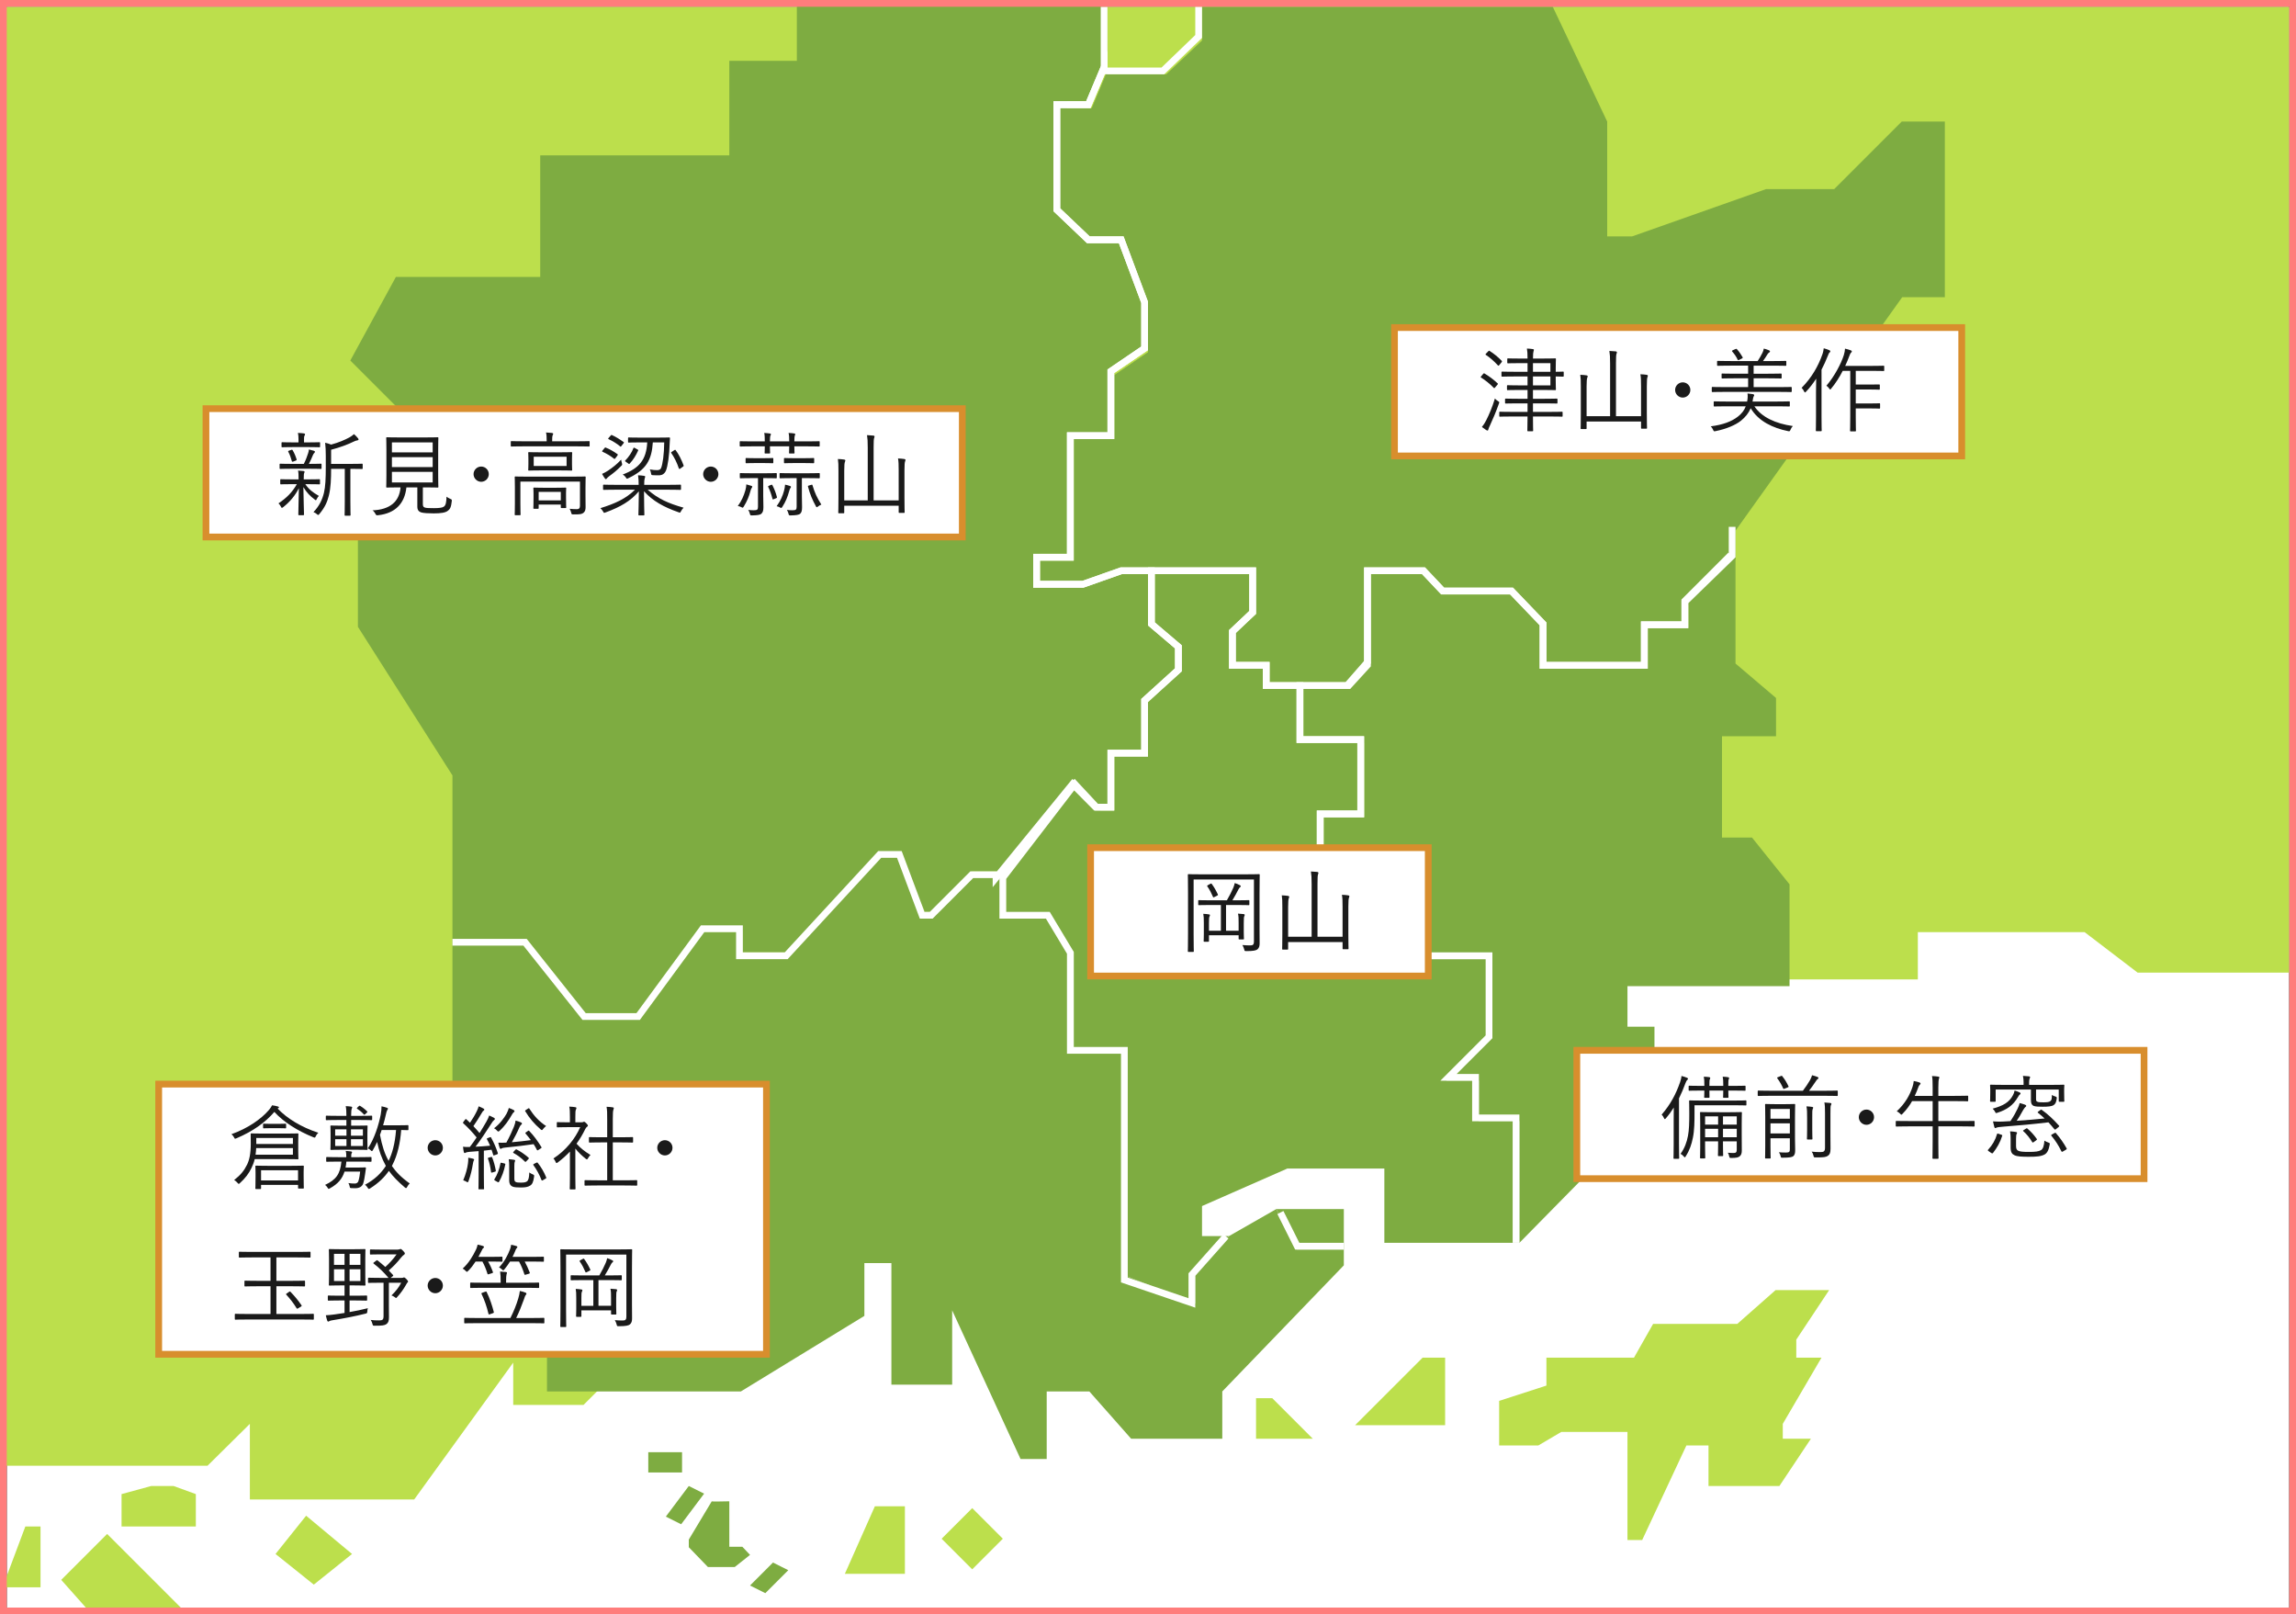 <?xml version="1.0" encoding="utf-8"?>
<!-- Generator: Adobe Illustrator 12.0.0, SVG Export Plug-In . SVG Version: 6.00 Build 51448)  -->
<!DOCTYPE svg PUBLIC "-//W3C//DTD SVG 1.1//EN" "http://www.w3.org/Graphics/SVG/1.1/DTD/svg11.dtd">
<svg  version="1.1"
	 xmlns:x="http://ns.adobe.com/Extensibility/1.0/" xmlns:i="http://ns.adobe.com/AdobeIllustrator/10.0/" xmlns:graph="http://ns.adobe.com/Graphs/1.0/" i:viewOrigin="-41 658.5" i:rulerOrigin="0 0" i:pageBounds="0 841.8896 595.2754 0"
	 xmlns="http://www.w3.org/2000/svg" xmlns:xlink="http://www.w3.org/1999/xlink" xmlns:a="http://ns.adobe.com/AdobeSVGViewerExtensions/3.0/" width="680" height="478"
	 viewBox="0 0 680 478" overflow="visible" enable-background="new 0 0 680 478" xml:space="preserve">
<rect x="0" y="0" width="680" height="478" fill="#808080" stroke="none"/>
<g id="レイヤー_1" i:knockout="Off" i:layer="yes" i:dimmedPercent="50" i:rgbTrio="#4F008000FFFF">
	<g i:knockout="Off">
		<g i:knockout="Off">
			<path fill="#FFFFFF" d="M1,1c0,1.987,0,474.013,0,476c1.991,0,676.009,0,678,0c0-1.987,0-474.013,0-476C677.009,1,2.991,1,1,1z"
				/>
			<path d="M680,0H0v478h680v-2l0,0l0,0V0L680,0z M2,2h676v474H2V2L2,2z"/>
		</g>
		<polygon fill="#BCDF4C" points="0,434 61.467,434 74,421.6 74,444 122.667,444 152,403.467 152,416 172.813,416 320.813,268 
			506,268 506,290 568,290 568,276 617.389,276 633.102,288 678,288 678,2 0,2 		"/>
		<path fill="#7EAC41" d="M384,370h14v4.666L362,412v14h-27l-12.375-14H310v20h-7.75L282,388v22h-18v-36h-8v15.631L219.43,412H162
			v-52h-28v-82h22l16,22h18l18-24h12v6h13.846L260,254h6l8,16h2l12-12h10v14h12l8,10v28h16v68l20,8v-10l10-10l0,0l14-8L384,370z
			 M192,430v6h10v-6H192z M204,440l-6.8,9.066l4.533,2.268l6.8-9.066L204,440z M210.8,444.533l-6.8,11.334v2.266l5.667,5.867h7.933
			l4.534-3.6l-2.268-2.4H216v-13.467C215.333,444.533,210.658,444.674,210.8,444.533z M228.934,462.666l-6.8,6.801l4.533,2.267
			l6.8-6.8L228.934,462.666z"/>
		<polygon fill="#7EAC41" points="106,185.6 134,229.6 134,278 156,278 172,300 190,300 208,276 220,276 220,282 233.846,282 
			260,254 266,254 274,270 276,270 288,258 298,258 318,234 326,240 330,240 330,222 340,222 340,208 348,200 348,190 342,186 
			342,168 333.2,168 321.866,172 308,172 308,164 318,164 318,130 330,130 330,109.066 340,102.267 340,87.777 333.455,70 
			324.728,70 316,61.111 316,30 323.512,30 328,18.462 328,0 236,0 236,18 216,18 216,46 160,46 160,82 117.25,82 103.75,106.75 
			119.5,122.5 106,136 		"/>
		<polygon fill="#7EAC41" points="458,184.733 458,198 488,198 488,186 500,186 500,179.2 514,165.6 514,157.133 563.371,88 576,88 
			576,36 563.223,36 543.223,56 523.033,56 483.367,70 476,70 476,36 459.875,2 356,2 356,12 345.4,22 328,22 328,20.889 
			323.333,32 314,32 314,63.111 323.333,72 333.2,72 340,90.666 340,104.267 330,111.066 330,130 318,130 318,166 308,166 308,174 
			321.866,174 333.2,170 341.133,170 351.334,170 370,170 370,181.334 364,187 364,196 376,196 376,202 400,202 406,196.066 
			406,170 421.6,170 427.266,176 447.666,176 		"/>
		<polygon fill="#7EAC41" points="530,292 530,261.846 518.889,248 510,248 510,218 526,218 526,206.666 514,196.467 514,163.6 
			500,177.2 500,186 488,186 488,198 458,198 458,184.733 447.666,176 427.266,176 421.6,170 406,170 406,196.286 400,202 386,202 
			386,220 404,220 404,242 392,242 392,274.201 401.6,288 412,288 412,284 442,284 442,306 428.4,320 438,320 438,332 450,332 
			450,368 490,327.334 490,304 482,304 482,292 		"/>
		<path fill="#7EAC41" d="M410,368v-22h-28.723L356,357.111V366h8l-10,10v10l-20-8v-66h-16v-30l-8-10h-12v-14l20-24l8,6h4v-18h10
			v-14l8-8v-10l-6-4.133V170h10.467H370v11.334L364,187v9h12v6h10v18h18v22h-12v32.201L401.6,288H412v-4h30v22l-13.6,14h9.6v12h12
			v36H410z M378,358l6,12h14v-12h-16.801H378z"/>
		<g i:knockout="Off">
			<polyline fill="none" stroke="#FFFFFF" stroke-width="2" stroke-miterlimit="10" points="134,279 155.5,279 173,301 189,301 
				208.091,275 219,275 219,283 232.846,283 260.538,253 266.358,253 273.108,271 275.8,271 287.8,259 295,259 295,259.898 
				317.667,232.143 324.467,239 329,239 329,223 339,223 339,207.4 349,198.334 349,191.533 341,184.733 341,169 332.066,169 
				320.733,173 307,173 307,165 317,165 317,129 329,129 329,109.934 339,103.133 339,89.533 332.066,71 322.333,71 313,62.111 
				313,31 322.333,31 327,19.889 327,2 			"/>
			<polyline fill="none" stroke="#FFFFFF" stroke-width="2" stroke-miterlimit="10" points="355,2 355,10.8 344.4,21 327,21 
				327,19.889 322.333,31 313,31 313,62.111 322.333,71 332.066,71 339,89.533 339,103.133 329,109.934 329,129 317,129 317,165 
				307,165 307,173 320.733,173 332.066,169 341.133,169 351.334,169 371,169 371,181.334 365,187 365,197 375,197 375,203 
				398.934,203 405,196.066 405,169 421.6,169 427.266,175 447.666,175 457,184.733 457,197 487,197 487,185 499,185 499,178.2 
				513,164.6 513,156 			"/>
			<polyline fill="none" stroke="#FFFFFF" stroke-width="2" stroke-miterlimit="10" points="512.6,164.334 499,177.934 499,185 
				487,185 487,197 457,197 457,184.733 447.666,175 427.266,175 421.6,169 405,169 405,196.929 399.445,203 385,203 385,219 
				403,219 403,241 391,241 391,273.201 399.889,287 411,287 411,283 441,283 441,307 429,319 437,319 437,331 449,331 449,368 			
				"/>
			<polyline fill="none" stroke="#FFFFFF" stroke-width="2" stroke-miterlimit="10" points="363.074,366.066 353,377.4 353,385.799 
				333,379 333,311 317,311 317,282.111 310.333,271 297,271 297,259.898 318.333,232.143 324.733,239 329,239 329,223 339,223 
				339,207.4 349,198.334 349,191.533 341,184.733 341,169 351.334,169 371,169 371,181.334 365,187 365,197 375,197 375,203 
				385,203 385,219 403,219 403,241 391,241 391,273.201 399.889,287 411,287 411,283 			"/>
			<polyline fill="none" stroke="#FFFFFF" stroke-width="2" stroke-miterlimit="10" points="398,369 384.199,369 379.213,359.025 
							"/>
		</g>
		<polygon fill="#BCDF4C" points="18.134,467.799 31.733,454.201 55.533,478 27.2,478 		"/>
		<polygon fill="#BCDF4C" points="12,452 12,470 0.75,470 7.5,452 		"/>
		<polyline fill="#BCDF4C" points="36,442 36,452 58,452 58,442.4 51.4,440 44.8,440 36,442.4 		"/>
		<polygon fill="#BCDF4C" points="90.667,448.799 81.6,460.133 92.934,469.201 104.267,460.133 		"/>
		<polygon fill="#BCDF4C" points="259.111,446 250.223,466 268,466 268,446 		"/>
		
			<rect x="281.45" y="449.188" transform="matrix(-0.707 0.707 -0.707 -0.707 813.567 574.207)" fill="#BCDF4C" width="12.822" height="12.822"/>
		<polyline fill="#BCDF4C" points="372,414 372,426 388.801,426 376.801,414 372,414 		"/>
		<polygon fill="#BCDF4C" points="401.334,422 428,422 428,402 421.334,402 		"/>
		<polygon fill="#BCDF4C" points="444,414.799 444,428 455.6,428 462.4,424 482,424 482,456 486.363,456 499.455,428 506,428 
			506,440 527,440 536.334,426 528,426 528,421.6 539.467,402 532,402 532,396.666 541.734,382 525.867,382 514.533,392 489.6,392 
			483.934,402 458,402 458,410.268 		"/>
		<g i:knockout="Off">
			<g i:knockout="Off">
				<path fill="#FFFFFF" d="M61,121c0,1.853,0,36.147,0,38c1.974,0,222.026,0,224,0c0-1.853,0-36.147,0-38
					C283.026,121,62.974,121,61,121z"/>
				<path fill="#D88E2D" d="M286,120H60v40h226v-2l0,0l0,0V120L286,120z M62,122h222v36H62V122L62,122z"/>
			</g>
			<g i:knockout="Off">
				<path fill="#1A1A1A" d="M94.772,143.201c0,0.19-0.027,0.218-0.218,0.218c-0.136,0-0.897-0.055-3.29-0.055h-0.843
					c1.087,1.577,2.202,2.42,4.024,3.479c-0.218,0.218-0.463,0.517-0.653,0.952c-0.108,0.218-0.163,0.326-0.244,0.326
					c-0.082,0-0.19-0.082-0.381-0.245c-1.332-0.979-2.366-2.066-3.317-3.644c0.055,4.378,0.19,6.961,0.19,8.104
					c0,0.19-0.027,0.218-0.245,0.218h-1.224c-0.19,0-0.217-0.027-0.217-0.218c0-1.115,0.081-3.563,0.163-7.777
					c-1.115,2.176-2.502,3.889-4.623,5.602c-0.19,0.137-0.299,0.218-0.407,0.218c-0.109,0-0.164-0.108-0.272-0.326
					c-0.19-0.408-0.489-0.789-0.734-1.006c2.394-1.604,4.106-3.317,5.438-5.684h-1.387c-2.393,0-3.182,0.055-3.317,0.055
					c-0.19,0-0.218-0.027-0.218-0.218v-1.087c0-0.19,0.027-0.218,0.218-0.218c0.136,0,0.925,0.054,3.317,0.054h1.903v-0.054
					c0-1.278-0.027-1.931-0.163-2.557c0.571,0.027,1.196,0.082,1.658,0.137c0.164,0.027,0.272,0.108,0.272,0.217
					c0,0.164-0.055,0.272-0.108,0.381c-0.082,0.19-0.137,0.517-0.137,1.822v0.054h1.306c2.393,0,3.154-0.054,3.29-0.054
					c0.19,0,0.218,0.027,0.218,0.218L94.772,143.201L94.772,143.201z M95.234,138.634c0,0.189-0.027,0.217-0.218,0.217
					c-0.163,0-0.951-0.054-3.371-0.054h-5.248c-2.447,0-3.236,0.054-3.372,0.054c-0.19,0-0.218-0.027-0.218-0.217v-1.115
					c0-0.19,0.027-0.218,0.218-0.218c0.136,0,0.925,0.055,3.372,0.055h3.589c0.599-1.196,0.952-2.176,1.251-3.1
					c0.136-0.408,0.218-0.734,0.245-1.17c0.598,0.137,1.033,0.245,1.468,0.381c0.245,0.082,0.326,0.19,0.326,0.326
					c0,0.137-0.081,0.218-0.19,0.326c-0.136,0.137-0.271,0.3-0.407,0.626c-0.354,0.897-0.707,1.658-1.196,2.61h0.163
					c2.365,0,3.153-0.055,3.371-0.055c0.19,0,0.218,0.027,0.218,0.218L95.234,138.634L95.234,138.634z M94.799,132.216
					c0,0.19-0.026,0.218-0.217,0.218c-0.136,0-0.897-0.055-3.236-0.055h-4.514c-2.338,0-3.1,0.055-3.235,0.055
					c-0.19,0-0.218-0.027-0.218-0.218v-1.06c0-0.19,0.027-0.218,0.218-0.218c0.136,0,0.897,0.054,3.235,0.054h1.577v-0.843
					c0-0.68-0.027-1.359-0.19-1.957c0.707,0.026,1.224,0.054,1.768,0.136c0.218,0.027,0.354,0.108,0.354,0.217
					c0,0.19-0.081,0.327-0.163,0.49c-0.136,0.244-0.136,0.462-0.136,1.114v0.843h1.305c2.339,0,3.101-0.054,3.236-0.054
					c0.19,0,0.217,0.027,0.217,0.218L94.799,132.216L94.799,132.216z M86.288,133.195c0.218-0.082,0.272-0.055,0.381,0.108
					c0.517,0.87,0.897,1.795,1.169,2.692c0.055,0.19,0.027,0.271-0.244,0.381l-0.68,0.271c-0.354,0.108-0.436,0.108-0.489-0.136
					c-0.272-0.979-0.571-1.85-1.033-2.72c-0.109-0.19-0.082-0.244,0.271-0.38L86.288,133.195z M107.416,138.66
					c0,0.19-0.027,0.218-0.218,0.218c-0.136,0-0.897-0.055-3.29-0.055h-0.136v9.599c0,2.937,0.055,3.916,0.055,4.052
					c0,0.218-0.027,0.218-0.218,0.218h-1.332c-0.19,0-0.218,0-0.218-0.218c0-0.136,0.054-1.115,0.054-4.052v-9.599h-4.051
					c0,2.883-0.082,5.656-0.68,7.968c-0.463,1.768-1.061,3.317-2.773,5.384c-0.163,0.217-0.272,0.299-0.381,0.299
					s-0.19-0.055-0.354-0.218c-0.272-0.271-0.626-0.462-1.033-0.625c1.74-1.822,2.61-3.698,3.1-5.71
					c0.435-1.822,0.544-4.215,0.544-7.641v-3.345c0-1.496-0.055-2.665-0.19-3.834c0.652,0.136,1.115,0.271,1.768,0.544
					c2.229-0.599,4.051-1.387,5.411-2.121c0.544-0.299,0.979-0.626,1.359-0.979c0.435,0.354,0.87,0.816,1.196,1.224
					c0.108,0.137,0.163,0.245,0.163,0.381c0,0.109-0.136,0.218-0.354,0.245c-0.299,0.027-0.599,0.136-1.006,0.326
					c-1.822,0.897-4.16,1.768-6.771,2.447v4.188h5.846c2.393,0,3.154-0.055,3.29-0.055c0.19,0,0.218,0.027,0.218,0.218
					L107.416,138.66L107.416,138.66z"/>
				<path fill="#1A1A1A" d="M125.235,149.265c0,0.734,0.245,0.952,0.734,1.061c0.435,0.109,1.277,0.137,2.583,0.137
					c1.495,0,2.501-0.137,2.882-0.436c0.599-0.408,0.762-1.278,0.816-2.964c0.299,0.245,0.68,0.462,1.114,0.652
					c0.463,0.19,0.489,0.245,0.436,0.707c-0.19,1.74-0.49,2.339-1.224,2.855c-0.653,0.517-2.013,0.734-4.106,0.734
					c-1.74,0-2.937-0.082-3.671-0.272c-0.598-0.19-1.196-0.544-1.196-1.713v-5.71h-3.235c-0.517,4.84-3.372,7.695-8.375,8.239
					c-0.544,0.054-0.571,0.026-0.815-0.436c-0.218-0.408-0.49-0.762-0.843-1.006c5.084-0.218,7.939-2.502,8.293-6.798h-0.326
					c-2.665,0-3.535,0.055-3.698,0.055c-0.19,0-0.218-0.027-0.218-0.218c0-0.163,0.055-1.061,0.055-3.345v-7.749
					c0-2.339-0.055-3.209-0.055-3.372c0-0.19,0.027-0.218,0.218-0.218c0.163,0,1.061,0.055,3.726,0.055h7.559
					c2.665,0,3.59-0.055,3.726-0.055c0.19,0,0.217,0.027,0.217,0.218c0,0.163-0.054,1.033-0.054,3.372v7.749
					c0,2.284,0.054,3.209,0.054,3.345c0,0.19-0.026,0.218-0.217,0.218c-0.136,0-1.061-0.055-3.726-0.055h-0.652v4.95H125.235z
					 M128.145,130.992h-12.072v2.964h12.072V130.992z M128.145,135.37h-12.072v2.937h12.072V135.37z M128.145,139.721h-12.072v3.127
					h12.072V139.721z"/>
				<path fill="#1A1A1A" d="M144.766,140.4c0,1.224-1.006,2.257-2.257,2.257c-1.224,0-2.257-1.033-2.257-2.257
					c0-1.25,1.033-2.257,2.257-2.257C143.76,138.144,144.766,139.15,144.766,140.4z"/>
				<path fill="#1A1A1A" d="M174.629,131.999c0,0.19-0.027,0.217-0.218,0.217c-0.163,0-1.006-0.054-3.616-0.054h-15.717
					c-2.583,0-3.453,0.054-3.59,0.054c-0.189,0-0.217-0.026-0.217-0.217v-1.17c0-0.19,0.027-0.217,0.217-0.217
					c0.137,0,1.007,0.054,3.59,0.054h6.825v-0.271c0-0.952-0.027-1.686-0.19-2.339c0.652,0.027,1.305,0.082,1.768,0.137
					c0.217,0.026,0.354,0.136,0.354,0.244c0,0.19-0.109,0.326-0.19,0.517c-0.082,0.19-0.109,0.652-0.109,1.441v0.271h7.261
					c2.61,0,3.453-0.054,3.616-0.054c0.19,0,0.218,0.026,0.218,0.217v1.17H174.629z M169.408,141.135
					c2.746,0,3.67-0.055,3.834-0.055c0.189,0,0.217,0.027,0.217,0.218c0,0.163-0.054,1.006-0.054,3.046v2.312
					c0,1.306,0.026,2.447,0.026,3.508c0,0.68-0.108,1.251-0.598,1.659c-0.463,0.407-1.061,0.517-3.019,0.489
					c-0.517,0-0.544-0.027-0.652-0.544c-0.108-0.408-0.272-0.815-0.462-1.115c0.788,0.082,1.55,0.109,2.202,0.109
					c0.517,0,0.87-0.245,0.87-0.979v-7.178h-17.647v6.444c0,2.257,0.055,3.154,0.055,3.29c0,0.19-0.027,0.218-0.218,0.218h-1.305
					c-0.19,0-0.218-0.027-0.218-0.218c0-0.136,0.055-0.925,0.055-3.263v-4.868c0-2.039-0.055-2.746-0.055-2.909
					c0-0.19,0.027-0.218,0.218-0.218c0.163,0,1.088,0.055,3.807,0.055H169.408z M169.408,137.383c0,1.251,0.054,1.604,0.054,1.768
					c0,0.163-0.027,0.189-0.218,0.189c-0.136,0-1.006-0.054-3.48-0.054h-5.628c-2.475,0-3.345,0.054-3.48,0.054
					c-0.19,0-0.218-0.026-0.218-0.189c0-0.164,0.055-0.517,0.055-1.768v-1.523c0-1.25-0.055-1.604-0.055-1.767
					c0-0.19,0.027-0.218,0.218-0.218c0.136,0,1.006,0.055,3.48,0.055h5.628c2.475,0,3.345-0.055,3.48-0.055
					c0.19,0,0.218,0.027,0.218,0.218c0,0.163-0.054,0.517-0.054,1.767V137.383z M167.641,147.253c0,2.475,0.054,2.855,0.054,2.964
					c0,0.19-0.026,0.218-0.217,0.218h-1.143c-0.218,0-0.244-0.027-0.244-0.218v-0.815h-6.554v1.033c0,0.19-0.027,0.217-0.217,0.217
					h-1.143c-0.19,0-0.218-0.026-0.218-0.217c0-0.163,0.055-0.544,0.055-3.073v-1.169c0-1.006-0.055-1.468-0.055-1.604
					c0-0.19,0.027-0.217,0.218-0.217c0.163,0,0.815,0.054,2.883,0.054h3.534c2.066,0,2.72-0.054,2.883-0.054
					c0.19,0,0.217,0.026,0.217,0.217c0,0.137-0.054,0.571-0.054,1.359L167.641,147.253L167.641,147.253z M167.804,135.234h-9.734
					v2.746h9.734V135.234z M166.091,145.648h-6.554v2.529h6.554V145.648z"/>
				<path fill="#1A1A1A" d="M191.822,144.996c3.072,2.691,6.036,4.024,10.632,5.329c-0.272,0.272-0.571,0.68-0.762,1.033
					c-0.136,0.3-0.217,0.436-0.354,0.436c-0.081,0-0.217-0.055-0.435-0.136c-4.27-1.496-7.613-3.317-10.17-6.2
					c0,3.726,0.109,6.417,0.109,6.934c0,0.19-0.027,0.218-0.218,0.218h-1.332c-0.19,0-0.218-0.027-0.218-0.218
					c0-0.517,0.108-3.153,0.136-6.906c-2.502,2.909-5.411,4.596-9.816,6.227c-0.217,0.082-0.354,0.137-0.435,0.137
					c-0.136,0-0.19-0.109-0.354-0.408c-0.218-0.354-0.517-0.762-0.789-0.979c4.378-1.36,7.505-2.774,10.252-5.466h-5.629
					c-2.583,0-3.453,0.055-3.616,0.055c-0.19,0-0.218-0.027-0.218-0.218v-1.115c0-0.19,0.027-0.217,0.218-0.217
					c0.163,0,1.033,0.054,3.616,0.054h6.716c0-1.169-0.026-1.686-0.19-2.828c0.653,0.027,1.251,0.082,1.768,0.164
					c0.19,0.026,0.354,0.108,0.354,0.217c0,0.218-0.108,0.408-0.163,0.599c-0.081,0.271-0.136,0.788-0.136,1.849h7.069
					c2.583,0,3.454-0.054,3.617-0.054c0.189,0,0.217,0.026,0.217,0.217v1.115c0,0.19-0.027,0.218-0.217,0.218
					c-0.163,0-1.034-0.055-3.617-0.055h-6.035V144.996z M183.937,138.008c-1.277,1.306-2.311,2.121-3.371,2.883
					c-0.463,0.354-0.789,0.652-0.843,0.761c-0.082,0.136-0.164,0.218-0.272,0.218c-0.108,0-0.163,0-0.271-0.163
					c-0.272-0.381-0.626-0.897-0.87-1.387c0.625-0.272,1.25-0.626,1.794-0.979c1.387-0.951,2.475-1.767,3.861-3.235
					c0.027,0.326,0.136,0.652,0.218,0.979C184.317,137.654,184.317,137.654,183.937,138.008z M179.016,132.706
					c0.217-0.245,0.217-0.272,0.407-0.163c1.196,0.462,2.339,1.142,3.453,1.93c0.163,0.109,0.137,0.164-0.026,0.436l-0.599,0.788
					c-0.163,0.218-0.245,0.245-0.381,0.137c-0.924-0.762-2.229-1.55-3.426-2.067c-0.136-0.081-0.163-0.189,0.027-0.407
					L179.016,132.706z M184.073,132.025c-0.19,0.245-0.218,0.3-0.381,0.164c-0.952-0.816-2.257-1.604-3.427-2.148
					c-0.163-0.082-0.217-0.136-0.026-0.354l0.57-0.652c0.218-0.245,0.218-0.272,0.408-0.218c1.169,0.517,2.339,1.251,3.453,2.066
					c0.163,0.108,0.19,0.136,0,0.381L184.073,132.025z M194.786,129.579c2.447,0,3.263-0.055,3.398-0.055
					c0.19,0,0.245,0.055,0.245,0.244c-0.027,0.436-0.081,0.897-0.081,1.333c-0.109,3.861-0.599,6.988-1.115,8.238
					c-0.381,0.897-1.061,1.333-1.822,1.387c-0.543,0.027-1.169,0.027-1.984-0.026c-0.517-0.027-0.517-0.027-0.626-0.599
					c-0.054-0.381-0.189-0.843-0.354-1.115c0.87,0.164,1.469,0.218,2.094,0.218c0.653,0,1.033-0.136,1.251-0.625
					c0.463-1.115,0.897-4.052,0.925-7.587h-3.372c-0.326,5.248-1.984,8.104-7.205,10.578c-0.218,0.108-0.326,0.163-0.436,0.163
					c-0.136,0-0.218-0.109-0.381-0.408c-0.244-0.354-0.544-0.625-0.896-0.815c4.894-1.876,6.987-4.351,7.26-9.518h-2.121
					c-2.42,0-3.182,0.055-3.345,0.055c-0.19,0-0.218-0.027-0.218-0.218v-1.087c0-0.19,0.027-0.218,0.218-0.218
					c0.163,0,0.925,0.055,3.345,0.055H194.786z M188.804,133.086c0.245,0.137,0.272,0.137,0.19,0.327
					c-0.598,1.332-1.414,2.719-2.475,3.833c-0.136,0.164-0.189,0.19-0.407,0.027l-0.734-0.517c-0.326-0.244-0.326-0.271-0.163-0.435
					c0.925-0.925,1.931-2.366,2.365-3.59c0.055-0.108,0.082-0.189,0.163-0.189c0.082,0,0.164,0.054,0.327,0.136L188.804,133.086z
					 M199.735,133.276c0.217-0.136,0.299-0.108,0.407,0.055c0.87,1.142,1.74,2.882,2.312,4.459c0.055,0.218,0.027,0.245-0.218,0.408
					l-0.707,0.517c-0.163,0.108-0.271,0.136-0.326,0.136c-0.081,0-0.108-0.054-0.163-0.19c-0.544-1.658-1.359-3.29-2.229-4.514
					c-0.136-0.163-0.109-0.19,0.218-0.407L199.735,133.276z"/>
				<path fill="#1A1A1A" d="M212.767,140.4c0,1.224-1.006,2.257-2.257,2.257c-1.224,0-2.257-1.033-2.257-2.257
					c0-1.25,1.033-2.257,2.257-2.257C211.761,138.144,212.767,139.15,212.767,140.4z"/>
				<path fill="#1A1A1A" d="M222.562,144.588c-0.136,0.218-0.19,0.408-0.272,0.707c-0.489,1.795-1.006,3.046-1.984,4.65
					c-0.163,0.271-0.245,0.38-0.381,0.38c-0.108,0-0.218-0.081-0.436-0.19c-0.299-0.163-0.652-0.244-0.979-0.299
					c1.169-1.577,1.768-3.045,2.229-4.595c0.19-0.653,0.272-1.197,0.3-1.822c0.517,0.136,1.087,0.299,1.468,0.436
					c0.218,0.081,0.299,0.163,0.299,0.244C222.806,144.262,222.697,144.371,222.562,144.588z M242.765,131.999
					c0,0.19-0.027,0.217-0.218,0.217c-0.136,0-0.979-0.054-3.563-0.054h-3.725c0,1.251,0.055,1.768,0.055,1.876
					c0,0.218-0.027,0.245-0.218,0.245H233.9c-0.19,0-0.218-0.027-0.218-0.245c0-0.108,0.055-0.625,0.055-1.876h-5.711
					c0,1.277,0.055,1.768,0.055,1.903c0,0.19-0.027,0.218-0.218,0.218h-1.196c-0.19,0-0.218-0.027-0.218-0.218
					c0-0.136,0.055-0.626,0.055-1.903h-3.644c-2.556,0-3.398,0.054-3.562,0.054c-0.19,0-0.218-0.026-0.218-0.217v-1.115
					c0-0.218,0.027-0.245,0.218-0.245c0.163,0,1.006,0.055,3.562,0.055h3.644c0-0.979-0.027-1.849-0.163-2.501
					c0.68,0.026,1.224,0.108,1.686,0.163c0.163,0.026,0.3,0.136,0.3,0.244c0,0.109-0.055,0.19-0.137,0.354
					c-0.108,0.19-0.163,0.762-0.163,1.74h5.711c0-0.979-0.027-1.876-0.19-2.501c0.707,0.026,1.224,0.081,1.713,0.163
					c0.136,0.026,0.271,0.108,0.271,0.217c0,0.137-0.054,0.189-0.136,0.381c-0.081,0.19-0.136,0.734-0.136,1.74h3.725
					c2.584,0,3.427-0.055,3.563-0.055c0.19,0,0.218,0.027,0.218,0.245L242.765,131.999L242.765,131.999z M230.066,141.38
					c0,0.218-0.027,0.244-0.218,0.244c-0.163,0-0.843-0.054-3.127-0.054h-0.68v5.248c0,1.277,0.055,2.42,0.055,3.344
					c0,1.115-0.19,1.604-0.681,2.013c-0.354,0.244-0.924,0.407-2.664,0.435c-0.544,0-0.544,0-0.68-0.544
					c-0.109-0.407-0.272-0.788-0.463-1.087c0.599,0.081,0.979,0.108,1.632,0.108c1.033,0,1.251-0.19,1.251-1.033v-8.483h-2.013
					c-2.311,0-3.018,0.054-3.154,0.054c-0.189,0-0.217-0.026-0.217-0.244v-1.088c0-0.19,0.027-0.218,0.217-0.218
					c0.137,0,0.844,0.055,3.154,0.055h4.242c2.284,0,2.964-0.055,3.127-0.055c0.19,0,0.218,0.027,0.218,0.218L230.066,141.38
					L230.066,141.38z M229.033,136.92c0,0.218-0.027,0.245-0.218,0.245c-0.163,0-0.707-0.055-2.556-0.055h-2.665
					c-1.876,0-2.42,0.055-2.556,0.055c-0.19,0-0.218-0.027-0.218-0.245v-1.087c0-0.19,0.027-0.218,0.218-0.218
					c0.136,0,0.68,0.055,2.556,0.055h2.665c1.849,0,2.393-0.055,2.556-0.055c0.19,0,0.218,0.027,0.218,0.218V136.92z
					 M228.326,143.582c0.244-0.108,0.326-0.108,0.435,0.082c0.571,1.142,0.979,2.12,1.333,3.48c0.054,0.217,0.026,0.271-0.3,0.407
					l-0.517,0.218c-0.381,0.163-0.435,0.163-0.489-0.055c-0.354-1.332-0.68-2.338-1.278-3.562c-0.081-0.163-0.026-0.218,0.3-0.354
					L228.326,143.582z M234.063,144.561c-0.136,0.164-0.245,0.518-0.326,0.816c-0.49,1.794-1.007,3.072-2.013,4.677
					c-0.163,0.245-0.244,0.354-0.354,0.354c-0.081,0-0.218-0.055-0.407-0.163c-0.272-0.163-0.653-0.299-0.952-0.354
					c1.169-1.604,1.795-3.1,2.176-4.514c0.163-0.652,0.299-1.224,0.326-1.876c0.544,0.108,1.006,0.244,1.414,0.38
					c0.189,0.055,0.326,0.163,0.326,0.272C234.254,144.289,234.199,144.397,234.063,144.561z M242.792,141.38
					c0,0.218-0.027,0.244-0.218,0.244c-0.136,0-0.925-0.054-3.317-0.054h-1.768v5.248c0,1.277,0.055,2.42,0.055,3.344
					c0,1.115-0.163,1.604-0.626,2.013c-0.38,0.244-0.979,0.407-2.719,0.435c-0.544,0-0.544,0-0.68-0.544
					c-0.109-0.407-0.272-0.788-0.462-1.087c0.598,0.081,0.979,0.108,1.631,0.108c1.033,0,1.251-0.19,1.251-1.033v-8.483h-1.522
					c-2.394,0-3.154,0.054-3.317,0.054c-0.19,0-0.218-0.026-0.218-0.244v-1.088c0-0.19,0.027-0.218,0.218-0.218
					c0.163,0,0.924,0.055,3.317,0.055h4.84c2.393,0,3.182-0.055,3.317-0.055c0.19,0,0.218,0.027,0.218,0.218V141.38L242.792,141.38z
					 M241.133,136.92c0,0.218-0.027,0.245-0.218,0.245c-0.163,0-0.733-0.055-2.719-0.055h-3.072c-1.985,0-2.583,0.055-2.72,0.055
					c-0.19,0-0.217-0.027-0.217-0.245v-1.087c0-0.19,0.026-0.218,0.217-0.218c0.137,0,0.734,0.055,2.72,0.055h3.072
					c1.985,0,2.556-0.055,2.719-0.055c0.19,0,0.218,0.027,0.218,0.218V136.92z M240.263,143.555
					c0.299-0.081,0.326-0.054,0.381,0.163c0.652,2.176,1.278,3.563,2.61,5.684c-0.326,0.136-0.68,0.326-0.979,0.57
					c-0.19,0.137-0.3,0.218-0.381,0.218c-0.082,0-0.163-0.108-0.272-0.326c-0.979-1.768-1.74-3.535-2.311-5.737
					c-0.055-0.245-0.055-0.271,0.326-0.381L240.263,143.555z"/>
				<path fill="#1A1A1A" d="M266.158,139.259c0-1.822-0.027-2.556-0.19-3.508c0.707,0.027,1.332,0.082,1.849,0.163
					c0.19,0.027,0.354,0.109,0.354,0.245c0,0.19-0.055,0.326-0.136,0.544c-0.082,0.244-0.163,0.815-0.163,2.61v7.939
					c0,2.964,0.054,4.269,0.054,4.405c0,0.19-0.026,0.217-0.217,0.217h-1.333c-0.19,0-0.217-0.026-0.217-0.217v-1.903h-16.125v2.012
					c0,0.19-0.027,0.218-0.217,0.218h-1.333c-0.19,0-0.218-0.027-0.218-0.218c0-0.163,0.055-1.441,0.055-4.351v-7.994
					c0-1.822-0.027-2.556-0.163-3.508c0.68,0.027,1.332,0.082,1.876,0.163c0.163,0.027,0.326,0.136,0.326,0.245
					c0,0.136-0.054,0.271-0.136,0.489c-0.108,0.299-0.19,0.925-0.19,2.556v8.811h6.961v-15.608c0-1.931-0.054-2.664-0.217-3.725
					c0.706,0.027,1.387,0.081,1.93,0.136c0.164,0.027,0.3,0.136,0.3,0.245c0,0.163-0.055,0.326-0.136,0.543
					c-0.082,0.245-0.137,0.925-0.137,2.747v15.662h7.424L266.158,139.259L266.158,139.259z"/>
			</g>
		</g>
		<g i:knockout="Off">
			<g i:knockout="Off">
				<path fill="#FFFFFF" d="M47,321c0,1.928,0,78.072,0,80c1.967,0,178.033,0,180,0c0-1.928,0-78.072,0-80
					C225.033,321,48.967,321,47,321z"/>
				<path fill="#D88E2D" d="M228,320H46v82h182v-2l0,0l0,0V320L228,320z M48,322h178v78H48V322L48,322z"/>
			</g>
			<g i:knockout="Off">
				<path fill="#1A1A1A" d="M82.21,328.229c2.801,2.938,6.988,5.52,12.072,7.18c-0.354,0.352-0.57,0.598-0.733,0.977
					c-0.245,0.519-0.245,0.545-0.734,0.355c-4.623-1.851-8.919-4.568-11.557-7.506c-2.719,3.153-6.309,5.711-11.202,7.805
					c-0.19,0.08-0.327,0.135-0.408,0.135c-0.136,0-0.19-0.135-0.354-0.434c-0.19-0.381-0.462-0.681-0.762-0.898
					c4.867-1.766,8.756-4.403,11.23-7.313c0.354-0.438,0.652-0.898,0.815-1.252c0.625,0.08,1.196,0.188,1.659,0.325
					c0.271,0.082,0.38,0.138,0.38,0.271c0,0.109-0.081,0.188-0.244,0.271L82.21,328.229z M88.328,340.818
					c0,1.604,0.054,2.094,0.054,2.258c0,0.162-0.027,0.188-0.218,0.188c-0.136,0-1.033-0.055-3.616-0.055H75.44
					c-0.218,0.924-0.544,1.768-0.925,2.557c-0.815,1.738-1.876,3.101-3.453,4.539c-0.163,0.164-0.272,0.246-0.354,0.246
					s-0.19-0.108-0.354-0.299c-0.272-0.354-0.652-0.654-1.006-0.842c1.931-1.523,2.937-2.748,3.86-4.625
					c0.653-1.387,1.061-3.18,1.061-6.199c0-1.82-0.027-2.609-0.027-2.773c0-0.188,0.027-0.217,0.19-0.217s1.061,0.056,3.617,0.056
					h6.498c2.583,0,3.48-0.056,3.616-0.056c0.19,0,0.218,0.027,0.218,0.217c0,0.164-0.054,0.652-0.054,2.285L88.328,340.818
					L88.328,340.818z M89.932,348.377c0,2.773,0.055,3.209,0.055,3.344c0,0.191-0.027,0.22-0.245,0.22h-1.25
					c-0.19,0-0.218-0.027-0.218-0.22v-0.869H77.315v1.033c0,0.164-0.027,0.191-0.218,0.191h-1.224c-0.218,0-0.244-0.027-0.244-0.191
					s0.054-0.598,0.054-3.426v-1.25c0-1.197-0.054-1.715-0.054-1.85c0-0.189,0.026-0.218,0.244-0.218
					c0.136,0,1.061,0.056,3.671,0.056h6.526c2.61,0,3.534-0.056,3.67-0.056c0.218,0,0.245,0.027,0.245,0.218
					c0,0.135-0.055,0.651-0.055,1.575v1.442H89.932z M86.751,339.947H75.874c-0.027,0.707-0.108,1.358-0.19,1.959h11.067V339.947z
					 M86.751,336.957h-10.85v1.768h10.85V336.957z M88.273,346.502H77.315v3.019h10.958V346.502z M84.738,333.885
					c0,0.191-0.027,0.217-0.218,0.217c-0.136,0-0.598-0.053-2.202-0.053h-1.984c-1.632,0-2.067,0.053-2.203,0.053
					c-0.19,0-0.218-0.024-0.218-0.217v-0.953c0-0.188,0.027-0.217,0.218-0.217c0.136,0,0.571,0.055,2.203,0.055h1.984
					c1.604,0,2.066-0.055,2.202-0.055c0.19,0,0.218,0.027,0.218,0.217V333.885z"/>
				<path fill="#1A1A1A" d="M110.035,343.783c0,0.188-0.027,0.217-0.218,0.217c-0.163,0-1.006-0.055-3.534-0.055h-3.698
					c-0.055,0.651-0.136,1.225-0.245,1.768h3.671c1.55,0,1.958-0.055,2.121-0.055c0.19,0,0.245,0.055,0.245,0.246
					c-0.055,0.543-0.19,1.276-0.245,1.737c-0.136,0.98-0.299,1.933-0.571,2.802c-0.271,0.844-1.114,1.387-2.284,1.387
					c-0.326,0-0.761,0-1.196-0.027c-0.407-0.026-0.462-0.082-0.517-0.487c-0.054-0.354-0.217-0.763-0.38-1.009
					c0.706,0.109,1.332,0.138,1.93,0.138c0.571,0,0.952-0.353,1.061-0.816c0.245-0.787,0.408-1.875,0.49-2.719h-4.623
					c-0.68,2.121-1.931,3.617-4.269,4.922c-0.218,0.109-0.354,0.191-0.436,0.191c-0.108,0-0.163-0.109-0.299-0.328
					c-0.245-0.379-0.517-0.681-0.762-0.843c3.29-1.549,4.486-3.235,4.84-6.905h-0.761c-2.529,0-3.399,0.055-3.535,0.055
					c-0.19,0-0.218-0.027-0.218-0.217v-0.98c0-0.188,0.027-0.217,0.218-0.217c0.136,0,1.006,0.053,3.535,0.053h2.202v-0.569
					c0-0.543-0.055-0.896-0.163-1.277c0.625,0.027,1.061,0.082,1.522,0.137c0.218,0.027,0.354,0.109,0.354,0.189
					c0,0.135-0.027,0.188-0.108,0.326c-0.082,0.137-0.136,0.354-0.136,0.707v0.487h2.257c2.528,0,3.371-0.053,3.534-0.053
					c0.19,0,0.218,0.027,0.218,0.217V343.783z M110.226,331.465c0,0.189-0.027,0.217-0.19,0.217s-1.006-0.055-3.562-0.055h-2.475
					v1.688h1.468c2.257,0,3.019-0.056,3.182-0.056c0.19,0,0.218,0.027,0.218,0.217c0,0.136-0.055,0.652-0.055,2.148v2.502
					c0,1.496,0.055,2.012,0.055,2.148c0,0.188-0.027,0.217-0.218,0.217c-0.163,0-0.925-0.055-3.182-0.055h-4.214
					c-2.257,0-3.019,0.055-3.182,0.055c-0.19,0-0.218-0.027-0.218-0.217c0-0.138,0.055-0.652,0.055-2.148v-2.502
					c0-1.496-0.055-2.014-0.055-2.148c0-0.188,0.027-0.217,0.218-0.217c0.163,0,0.925,0.056,3.182,0.056h1.332v-1.688h-2.339
					c-2.556,0-3.426,0.055-3.562,0.055c-0.163,0-0.19-0.026-0.19-0.217v-0.896c0-0.191,0.027-0.22,0.19-0.22
					c0.136,0,1.006,0.056,3.562,0.056h2.339v-0.22c0-1.004-0.027-1.793-0.19-2.663c0.68,0.026,1.115,0.082,1.577,0.137
					c0.19,0.026,0.326,0.108,0.326,0.217c0,0.162-0.055,0.271-0.136,0.463c-0.109,0.244-0.163,1.006-0.163,1.793v0.273h2.475
					c2.556,0,3.398-0.056,3.562-0.056s0.19,0.027,0.19,0.22V331.465z M102.612,334.4h-3.345v1.877h3.345V334.4z M102.612,337.311
					h-3.345v2.013h3.345V337.311z M107.479,334.4h-3.535v1.877h3.535V334.4z M107.479,337.311h-3.535v2.013h3.535V337.311z
					 M106.256,327.549c0.19-0.19,0.218-0.19,0.381-0.108c0.733,0.436,1.44,0.979,2.094,1.633c0.136,0.137,0.108,0.188-0.082,0.379
					l-0.462,0.438c-0.245,0.215-0.3,0.242-0.436,0.08c-0.625-0.707-1.251-1.196-1.984-1.686c-0.137-0.082-0.137-0.164,0.108-0.381
					L106.256,327.549z M116.071,345.25c1.224,1.768,2.747,3.373,5.275,5.166c-0.299,0.273-0.544,0.598-0.761,1.035
					c-0.137,0.242-0.218,0.352-0.327,0.352c-0.081,0-0.19-0.082-0.38-0.217c-1.985-1.713-3.535-3.264-4.704-4.895
					c-1.251,1.821-3.019,3.59-5.521,5.166c-0.19,0.108-0.299,0.19-0.407,0.19c-0.109,0-0.19-0.109-0.354-0.354
					c-0.218-0.38-0.489-0.652-0.789-0.896c2.909-1.551,4.813-3.455,6.173-5.574c-1.196-2.176-2.04-4.461-2.583-7.098
					c-0.381,0.816-0.789,1.604-1.224,2.365c-0.137,0.244-0.218,0.354-0.326,0.354c-0.109,0-0.19-0.082-0.381-0.272
					c-0.272-0.271-0.544-0.435-0.816-0.543c1.985-2.91,3.209-6.961,3.807-9.979c0.164-0.924,0.245-1.686,0.245-2.475
					c0.599,0.137,1.088,0.246,1.55,0.408c0.218,0.079,0.354,0.161,0.354,0.299c0,0.164-0.136,0.299-0.244,0.487
					c-0.164,0.302-0.245,0.681-0.381,1.279c-0.218,0.979-0.489,2.066-0.816,3.154h4.297c2.147,0,2.854-0.056,2.991-0.056
					c0.189,0,0.217,0.027,0.217,0.22v1.086c0,0.164-0.027,0.19-0.217,0.19c-0.109,0-0.599-0.026-1.931-0.055
					c-0.272,3.834-1.115,7.504-2.557,10.277L116.071,345.25z M113.026,334.592c-0.136,0.461-0.299,0.951-0.489,1.414
					c0.598,3.18,1.359,5.603,2.556,7.724c1.033-2.095,1.903-5.06,2.202-9.138H113.026z"/>
				<path fill="#1A1A1A" d="M131.17,339.865c0,1.225-1.006,2.258-2.257,2.258c-1.224,0-2.257-1.033-2.257-2.258
					c0-1.25,1.033-2.256,2.257-2.256C130.164,337.609,131.17,338.615,131.17,339.865z"/>
				<path fill="#1A1A1A" d="M145.018,336.768c0.299-0.108,0.326-0.108,0.435,0.082c0.843,1.521,1.469,2.964,1.985,4.566
					c0.054,0.219,0.027,0.273-0.3,0.408l-0.598,0.217c-0.381,0.137-0.408,0.137-0.463-0.082l-0.489-1.521
					c-0.761,0.106-1.522,0.188-2.284,0.271v7.289c0,2.963,0.055,3.832,0.055,3.969c0,0.191-0.027,0.191-0.218,0.191h-1.224
					c-0.19,0-0.217,0-0.217-0.191c0-0.164,0.054-1.006,0.054-3.969v-7.152c-0.979,0.082-1.903,0.164-2.773,0.218
					c-0.598,0.055-0.843,0.137-1.061,0.243c-0.108,0.056-0.19,0.109-0.299,0.109c-0.136,0-0.218-0.137-0.271-0.354
					c-0.082-0.407-0.163-0.896-0.218-1.521c0.598,0.082,1.061,0.109,1.74,0.082h0.271c0.707-0.926,1.387-1.877,2.013-2.828
					c-1.224-1.522-2.529-2.91-3.943-4.188c-0.163-0.164-0.136-0.22,0.082-0.49l0.435-0.572c0.19-0.242,0.245-0.242,0.408-0.106
					l1.061,1.006c0.734-1.088,1.469-2.285,2.012-3.426c0.327-0.707,0.436-0.98,0.544-1.441c0.49,0.191,0.979,0.408,1.414,0.652
					c0.19,0.108,0.272,0.19,0.272,0.325c0,0.138-0.082,0.218-0.218,0.3c-0.19,0.137-0.299,0.272-0.462,0.569
					c-0.952,1.605-1.659,2.722-2.557,4.025c0.599,0.627,1.196,1.307,1.822,2.041c0.707-1.117,1.359-2.23,2.039-3.4
					c0.381-0.68,0.625-1.196,0.815-1.795c0.463,0.219,0.979,0.437,1.414,0.68c0.19,0.109,0.272,0.191,0.272,0.328
					c0,0.162-0.082,0.242-0.245,0.353c-0.271,0.219-0.489,0.518-0.925,1.225c-1.55,2.42-3.045,4.678-4.567,6.662
					c1.387-0.055,2.801-0.164,4.323-0.301c-0.272-0.652-0.599-1.277-0.925-1.902c-0.081-0.164-0.081-0.219,0.218-0.354
					L145.018,336.768z M140.286,343.701c-0.082,0.108-0.163,0.516-0.245,1.006c-0.244,1.467-0.598,3.182-1.277,5.002
					c-0.082,0.246-0.164,0.355-0.272,0.355c-0.081,0-0.19-0.056-0.354-0.164c-0.245-0.164-0.707-0.354-0.951-0.408
					c0.761-1.822,1.224-3.562,1.413-5.029c0.082-0.68,0.109-1.117,0.082-1.66c0.571,0.082,1.061,0.191,1.359,0.273
					c0.272,0.08,0.381,0.162,0.381,0.27C140.422,343.482,140.367,343.564,140.286,343.701z M145.344,342.613
					c0.299-0.082,0.326-0.082,0.435,0.135c0.436,1.063,0.843,2.557,1.061,3.836c0.027,0.217,0.027,0.271-0.326,0.379l-0.625,0.191
					c-0.381,0.108-0.436,0.082-0.463-0.164c-0.163-1.306-0.462-2.746-0.897-3.888c-0.081-0.19-0.054-0.245,0.272-0.354
					L145.344,342.613z M152.114,329.371c-0.19,0.135-0.354,0.436-0.544,0.76c-0.925,1.605-1.985,3.211-3.589,4.678
					c-0.19,0.164-0.3,0.244-0.381,0.244c-0.136,0-0.245-0.106-0.436-0.323c-0.244-0.273-0.544-0.519-0.843-0.652
					c1.686-1.252,2.991-3.047,3.698-4.297c0.299-0.545,0.571-1.25,0.68-1.715c0.544,0.19,1.061,0.409,1.387,0.6
					c0.218,0.107,0.299,0.189,0.299,0.326C152.386,329.154,152.305,329.234,152.114,329.371z M149.341,344.49
					c0.326,0.08,0.354,0.135,0.299,0.352c-0.354,1.851-0.979,3.563-1.849,5.086c-0.109,0.189-0.19,0.189-0.49,0.027l-0.625-0.355
					c-0.354-0.215-0.354-0.241-0.271-0.379c0.87-1.332,1.522-3.127,1.821-4.758c0.027-0.219,0.082-0.219,0.436-0.137L149.341,344.49
					z M156.329,334.891c0.217-0.161,0.271-0.161,0.435,0c1.332,1.359,2.556,3.072,3.589,4.761c0.109,0.162,0.082,0.188-0.189,0.379
					l-0.653,0.436c-0.163,0.107-0.271,0.162-0.326,0.162c-0.081,0-0.136-0.082-0.19-0.188c-0.271-0.546-0.598-1.115-0.951-1.658
					c-2.502,0.379-5.275,0.707-8.375,1.006c-0.626,0.055-0.897,0.135-1.061,0.244c-0.164,0.108-0.245,0.137-0.354,0.137
					s-0.19-0.082-0.271-0.301c-0.137-0.406-0.3-0.978-0.408-1.521c0.788,0.027,1.632,0.027,2.393-0.026
					c0.897-1.604,1.822-3.644,2.229-4.679c0.245-0.598,0.436-1.25,0.49-1.848c0.625,0.164,1.114,0.326,1.55,0.516
					c0.19,0.082,0.354,0.191,0.354,0.384c0,0.135-0.082,0.215-0.245,0.352c-0.19,0.164-0.381,0.436-0.517,0.762
					c-0.571,1.359-1.469,3.101-2.229,4.406c2.147-0.191,3.861-0.383,5.628-0.627c-0.517-0.68-1.033-1.332-1.55-1.93
					c-0.136-0.162-0.136-0.218,0.137-0.408L156.329,334.891z M152.332,348.895c0,0.625,0.081,0.951,0.435,1.089
					c0.326,0.161,0.788,0.188,1.522,0.188c0.843,0,1.387-0.08,1.768-0.354c0.489-0.354,0.652-1.168,0.707-2.664
					c0.299,0.244,0.625,0.405,1.006,0.569c0.436,0.191,0.463,0.22,0.408,0.707c-0.218,1.605-0.571,2.285-1.196,2.638
					c-0.652,0.409-1.441,0.545-2.72,0.545c-1.196,0-1.93-0.056-2.474-0.271c-0.49-0.219-0.979-0.707-0.979-1.821v-4.351
					c0-0.652-0.027-1.252-0.136-1.932c0.462,0.026,1.169,0.106,1.632,0.188c0.19,0.027,0.271,0.109,0.271,0.219
					c0,0.138-0.055,0.191-0.108,0.326c-0.082,0.162-0.136,0.49-0.136,1.306V348.895z M155.894,343.838
					c-0.245,0.242-0.299,0.242-0.462,0.08c-1.088-1.088-2.176-1.877-3.317-2.502c-0.19-0.109-0.218-0.164,0.027-0.434l0.435-0.464
					c0.19-0.217,0.272-0.243,0.436-0.161c1.169,0.598,2.393,1.438,3.48,2.391c0.19,0.191,0.19,0.219,0.026,0.436L155.894,343.838z
					 M156.383,328.256c0.245-0.164,0.3-0.164,0.408,0.027c1.332,2.065,2.746,3.672,4.948,5.139c-0.299,0.217-0.625,0.519-0.87,0.844
					c-0.163,0.244-0.271,0.354-0.38,0.354c-0.109,0-0.218-0.082-0.408-0.246c-1.876-1.631-3.29-3.289-4.514-5.328
					c-0.108-0.164-0.082-0.219,0.218-0.408L156.383,328.256z M158.803,344.299c0.272-0.137,0.326-0.137,0.436,0
					c1.033,1.277,1.876,2.719,2.528,4.324c0.082,0.188,0.055,0.244-0.244,0.406l-0.653,0.383c-0.326,0.188-0.407,0.188-0.489,0
					c-0.652-1.66-1.468-3.156-2.393-4.406c-0.108-0.164-0.108-0.246,0.218-0.408L158.803,344.299z"/>
				<path fill="#1A1A1A" d="M172.244,332.307c0.272,0,0.381-0.026,0.49-0.108c0.081-0.025,0.163-0.054,0.244-0.054
					c0.136,0,0.326,0.107,0.68,0.464c0.326,0.352,0.463,0.543,0.463,0.651c0,0.138-0.055,0.217-0.218,0.353
					c-0.19,0.137-0.326,0.246-0.544,0.653c-0.762,1.576-1.632,3.045-2.61,4.377c1.196,1.332,2.365,2.259,4.133,3.345
					c-0.271,0.246-0.57,0.651-0.761,1.008c-0.109,0.217-0.19,0.299-0.3,0.299c-0.081,0-0.19-0.055-0.354-0.188
					c-1.142-0.927-2.229-1.933-3.072-3.021v8.484c0,2.176,0.055,3.262,0.055,3.397c0,0.191-0.027,0.22-0.218,0.22h-1.278
					c-0.19,0-0.217-0.027-0.217-0.22c0-0.137,0.054-1.223,0.054-3.397v-7.586c-1.088,1.141-2.257,2.2-3.562,3.18
					c-0.19,0.137-0.3,0.219-0.408,0.219c-0.108,0-0.163-0.108-0.271-0.354c-0.19-0.435-0.408-0.787-0.653-1.004
					c3.698-2.396,6.444-5.849,7.94-9.273h-3.943c-2.012,0-2.637,0.055-2.773,0.055c-0.19,0-0.217-0.026-0.217-0.219v-1.113
					c0-0.19,0.026-0.219,0.217-0.219c0.137,0,0.762,0.055,2.773,0.055h0.897v-1.575c0-1.496-0.027-2.283-0.19-3.072
					c0.68,0.027,1.196,0.082,1.768,0.164c0.218,0.024,0.354,0.135,0.354,0.215c0,0.219-0.081,0.328-0.163,0.518
					c-0.136,0.3-0.163,0.763-0.163,2.121v1.631h1.847V332.307z M188.723,350.852c0,0.189-0.027,0.218-0.218,0.218
					c-0.136,0-1.033-0.056-3.726-0.056h-7.694c-2.665,0-3.59,0.056-3.726,0.056c-0.218,0-0.245-0.027-0.245-0.218v-1.196
					c0-0.189,0.027-0.217,0.245-0.217c0.136,0,1.061,0.055,3.726,0.055h2.746v-11.229h-1.713c-2.502,0-3.345,0.054-3.48,0.054
					c-0.19,0-0.218-0.027-0.218-0.218v-1.196c0-0.189,0.027-0.218,0.218-0.218c0.136,0,0.979,0.056,3.48,0.056h1.713v-5.304
					c0-1.932,0-2.665-0.19-3.725c0.707,0.027,1.305,0.082,1.821,0.162c0.19,0.027,0.327,0.109,0.327,0.217
					c0,0.137-0.055,0.273-0.109,0.463c-0.136,0.408-0.19,1.006-0.19,2.828v5.357h2.312c2.502,0,3.345-0.056,3.48-0.056
					c0.19,0,0.218,0.027,0.218,0.218v1.196c0,0.189-0.027,0.218-0.218,0.218c-0.136,0-0.979-0.054-3.48-0.054h-2.312v11.229h3.29
					c2.692,0,3.59-0.056,3.726-0.056c0.19,0,0.218,0.027,0.218,0.218L188.723,350.852L188.723,350.852z"/>
				<path fill="#1A1A1A" d="M199.171,339.865c0,1.225-1.006,2.258-2.257,2.258c-1.224,0-2.257-1.033-2.257-2.258
					c0-1.25,1.033-2.256,2.257-2.256C198.165,337.609,199.171,338.615,199.171,339.865z"/>
				<path fill="#1A1A1A" d="M92.95,390.537c0,0.19-0.027,0.217-0.218,0.217c-0.136,0-0.979-0.053-3.562-0.053H73.346
					c-2.584,0-3.453,0.053-3.59,0.053c-0.19,0-0.217-0.024-0.217-0.217v-1.305c0-0.191,0.026-0.22,0.217-0.22
					c0.137,0,1.006,0.056,3.59,0.056h6.771v-8.211h-3.671c-2.773,0-3.698,0.055-3.834,0.055c-0.19,0-0.218-0.027-0.218-0.219v-1.277
					c0-0.191,0.027-0.219,0.218-0.219c0.136,0,1.061,0.055,3.834,0.055h3.671v-6.934h-5.384c-2.72,0-3.617,0.055-3.78,0.055
					c-0.19,0-0.217-0.027-0.217-0.219v-1.306c0-0.188,0.026-0.217,0.217-0.217c0.163,0,1.061,0.055,3.78,0.055h13.242
					c2.719,0,3.616-0.055,3.752-0.055c0.218,0,0.245,0.027,0.245,0.217v1.306c0,0.19-0.027,0.219-0.245,0.219
					c-0.136,0-1.033-0.055-3.752-0.055h-6.118v6.934h4.432c2.773,0,3.698-0.055,3.834-0.055c0.19,0,0.218,0.026,0.218,0.219v1.277
					c0,0.19-0.027,0.219-0.218,0.219c-0.136,0-1.061-0.055-3.834-0.055h-4.432v8.211h7.314c2.583,0,3.426-0.056,3.562-0.056
					c0.19,0,0.218,0.027,0.218,0.22L92.95,390.537L92.95,390.537z M85.608,382.516c0.245-0.161,0.272-0.161,0.436,0
					c1.169,1.197,2.229,2.476,3.235,3.943c0.108,0.189,0.108,0.271-0.163,0.434l-0.762,0.464c-0.326,0.188-0.38,0.188-0.517,0
					c-0.896-1.47-1.903-2.773-3.018-3.972c-0.163-0.162-0.137-0.244,0.163-0.434L85.608,382.516z"/>
				<path fill="#1A1A1A" d="M103.536,388.498c1.768-0.301,3.59-0.68,5.411-1.144c-0.108,0.354-0.136,0.599-0.163,0.951
					c-0.054,0.543-0.054,0.543-0.598,0.681c-2.801,0.707-6.281,1.387-9.518,1.903c-0.625,0.08-0.951,0.189-1.087,0.271
					c-0.163,0.108-0.245,0.164-0.381,0.164c-0.136,0-0.218-0.109-0.299-0.328c-0.163-0.488-0.3-1.031-0.408-1.549
					c0.815-0.027,1.55-0.107,2.583-0.244c0.925-0.109,1.931-0.273,2.964-0.437v-3.696h-1.469c-2.338,0-3.127,0.055-3.263,0.055
					c-0.19,0-0.218-0.027-0.218-0.219v-1.088c0-0.189,0.027-0.218,0.218-0.218c0.136,0,0.925,0.056,3.263,0.056h1.469v-3.047h-1.278
					c-2.257,0-3.018,0.055-3.153,0.055c-0.19,0-0.218-0.027-0.218-0.217c0-0.138,0.054-0.816,0.054-2.802v-4.786
					c0-1.931-0.054-2.664-0.054-2.802c0-0.188,0.027-0.215,0.218-0.215c0.136,0,0.896,0.053,3.153,0.053h4.079
					c2.257,0,3.019-0.053,3.154-0.053c0.218,0,0.244,0.025,0.244,0.215c0,0.138-0.054,0.871-0.054,2.802v4.786
					c0,1.984,0.054,2.664,0.054,2.802c0,0.188-0.026,0.217-0.244,0.217c-0.136,0-0.897-0.055-3.154-0.055h-1.306v3.047h1.714
					c2.338,0,3.1-0.056,3.263-0.056c0.19,0,0.218,0.027,0.218,0.218v1.088c0,0.19-0.027,0.219-0.218,0.219
					c-0.163,0-0.925-0.055-3.263-0.055h-1.714L103.536,388.498L103.536,388.498z M102.041,371.258h-3.127v3.265h3.127V371.258z
					 M102.041,375.826h-3.127v3.479h3.127V375.826z M106.745,371.258h-3.209v3.265h3.209V371.258z M106.745,375.826h-3.209v3.479
					h3.209V375.826z M118.927,378.383c0.245,0,0.354-0.026,0.436-0.055c0.136-0.055,0.189-0.082,0.299-0.082
					c0.163,0,0.299,0.082,0.707,0.49c0.354,0.379,0.489,0.569,0.489,0.733c0,0.109-0.055,0.189-0.19,0.299
					c-0.108,0.08-0.218,0.326-0.408,0.652c-0.788,1.387-1.577,2.476-2.61,3.615c-0.163,0.19-0.244,0.301-0.354,0.301
					c-0.081,0-0.189-0.082-0.38-0.246c-0.327-0.244-0.653-0.406-0.979-0.516c1.333-1.277,2.176-2.367,2.883-3.754h-3.644v6.961
					c0,1.252,0.026,2.422,0.026,3.238c0,1.086-0.189,1.629-0.733,2.038c-0.599,0.406-1.224,0.488-3.48,0.488
					c-0.544,0-0.544,0-0.68-0.543c-0.109-0.436-0.3-0.844-0.517-1.17c0.843,0.107,1.44,0.135,2.501,0.135
					c0.979,0,1.306-0.188,1.306-1.276v-9.871h-1.061c-2.42,0-3.182,0.055-3.317,0.055c-0.19,0-0.218-0.027-0.218-0.217v-1.088
					c0-0.218,0.027-0.244,0.218-0.244c0.136,0,0.897,0.055,3.317,0.055h2.528c-1.414-1.686-2.801-3.018-4.378-4.215
					c-0.19-0.137-0.163-0.217,0.109-0.408l0.598-0.461c0.218-0.164,0.272-0.19,0.436-0.082c0.788,0.625,1.55,1.25,2.284,1.93
					c1.169-1.032,2.311-2.284,3.344-3.725h-4.649c-2.202,0-2.882,0.053-3.018,0.053c-0.19,0-0.218-0.026-0.218-0.217v-1.088
					c0-0.189,0.027-0.217,0.218-0.217c0.136,0,0.815,0.055,3.018,0.055h4.949c0.326,0,0.462-0.055,0.57-0.109
					c0.137-0.053,0.218-0.079,0.327-0.079c0.136,0,0.299,0.106,0.707,0.516c0.462,0.461,0.543,0.652,0.543,0.844
					c0,0.135-0.108,0.271-0.244,0.353c-0.272,0.19-0.463,0.354-0.925,0.897c-1.061,1.359-2.121,2.476-3.589,3.752
					c0.407,0.437,0.843,0.869,1.251,1.332c0.136,0.138,0.108,0.217-0.109,0.408l-0.598,0.463H118.927L118.927,378.383z"/>
				<path fill="#1A1A1A" d="M131.17,380.666c0,1.223-1.006,2.258-2.257,2.258c-1.224,0-2.257-1.035-2.257-2.258
					c0-1.25,1.033-2.258,2.257-2.258C130.164,378.408,131.17,379.416,131.17,380.666z"/>
				<path fill="#1A1A1A" d="M148.824,373.352c0,0.218-0.027,0.244-0.218,0.244c-0.136,0-0.789-0.055-2.909-0.055h-1.143
					c0.544,0.926,1.006,1.904,1.441,3.129c0.055,0.189,0,0.244-0.299,0.324l-0.87,0.272c-0.354,0.109-0.408,0.082-0.463-0.137
					c-0.38-1.223-0.87-2.473-1.495-3.59h-2.013c-0.68,1.035-1.387,1.986-2.175,2.748c-0.19,0.188-0.299,0.299-0.408,0.299
					c-0.081,0-0.19-0.109-0.381-0.299c-0.299-0.326-0.57-0.519-0.869-0.654c1.794-1.629,2.99-3.615,4.023-5.764
					c0.163-0.381,0.3-0.787,0.408-1.332c0.571,0.106,1.142,0.244,1.604,0.408c0.19,0.082,0.299,0.164,0.299,0.271
					c0,0.162-0.108,0.271-0.271,0.381c-0.137,0.109-0.19,0.246-0.381,0.625c-0.326,0.652-0.652,1.306-1.006,1.931h3.997
					c2.12,0,2.773-0.054,2.909-0.054c0.19,0,0.218,0.025,0.218,0.218v1.034H148.824z M161.223,391.623
					c0,0.191-0.026,0.219-0.217,0.219c-0.137,0-0.979-0.055-3.535-0.055h-16.206c-2.556,0-3.398,0.055-3.562,0.055
					c-0.19,0-0.218-0.026-0.218-0.219v-1.195c0-0.19,0.027-0.217,0.218-0.217c0.163,0,1.006,0.053,3.562,0.053h9.897
					c0.979-1.93,1.795-3.969,2.339-5.815c0.244-0.816,0.381-1.47,0.462-2.203c0.652,0.137,1.088,0.271,1.659,0.488
					c0.217,0.082,0.299,0.19,0.299,0.327c0,0.136-0.082,0.242-0.218,0.406c-0.218,0.273-0.299,0.625-0.544,1.306
					c-0.761,2.094-1.387,3.672-2.284,5.491h4.596c2.556,0,3.398-0.053,3.535-0.053c0.19,0,0.217,0.025,0.217,0.217V391.623z
					 M159.673,381.156c0,0.188-0.026,0.217-0.217,0.217c-0.163,0-1.061-0.055-3.808-0.055h-12.371c-2.773,0-3.645,0.055-3.808,0.055
					c-0.189,0-0.217-0.027-0.217-0.217v-1.144c0-0.219,0.027-0.244,0.217-0.244c0.163,0,1.034,0.054,3.808,0.054h5.003v-0.271
					c0-1.387-0.027-2.094-0.163-3.047c0.68,0.027,1.277,0.082,1.74,0.137c0.19,0.027,0.299,0.109,0.299,0.218
					c0,0.135-0.082,0.271-0.136,0.489c-0.082,0.3-0.136,0.925-0.136,2.177v0.297h5.764c2.747,0,3.645-0.054,3.808-0.054
					c0.19,0,0.217,0.025,0.217,0.244V381.156z M143.685,382.488c0.272-0.107,0.354-0.107,0.436,0.055
					c0.924,1.85,1.631,3.998,2.121,5.9c0.054,0.217,0.026,0.271-0.245,0.381l-0.843,0.299c-0.381,0.137-0.436,0.109-0.489-0.137
					c-0.49-2.039-1.143-3.996-2.067-5.9c-0.081-0.188,0.027-0.217,0.3-0.326L143.685,382.488z M161.087,373.352
					c0,0.218-0.027,0.244-0.218,0.244c-0.136,0-0.951-0.055-3.371-0.055h-2.094c0.544,1.008,1.033,2.066,1.495,3.266
					c0.055,0.188,0,0.271-0.271,0.353l-0.87,0.246c-0.326,0.106-0.381,0.106-0.463-0.138c-0.407-1.276-0.924-2.555-1.576-3.727
					h-2.665c-0.489,0.789-1.033,1.551-1.659,2.313c-0.163,0.191-0.244,0.3-0.354,0.3c-0.081,0-0.189-0.107-0.407-0.3
					c-0.3-0.299-0.571-0.461-0.843-0.569c1.55-1.605,2.583-3.563,3.29-5.438c0.108-0.301,0.244-0.762,0.299-1.278
					c0.571,0.106,1.142,0.243,1.55,0.381c0.218,0.082,0.299,0.164,0.299,0.271c0,0.162-0.054,0.244-0.217,0.381
					c-0.163,0.138-0.19,0.246-0.354,0.652c-0.272,0.652-0.544,1.277-0.87,1.902h5.71c2.42,0,3.235-0.054,3.371-0.054
					c0.19,0,0.218,0.025,0.218,0.218V373.352L161.087,373.352z"/>
				<path fill="#1A1A1A" d="M183.202,369.953c2.72,0,3.644-0.055,3.808-0.055c0.189,0,0.217,0.026,0.217,0.217
					c0,0.137-0.054,1.85-0.054,5.52v10.39c0,2.174,0.026,3.479,0.026,4.35c0,0.789-0.136,1.359-0.652,1.795
					c-0.407,0.326-1.169,0.519-3.263,0.519c-0.517,0-0.544,0-0.652-0.519c-0.109-0.436-0.326-0.951-0.544-1.277
					c0.788,0.08,1.658,0.107,2.42,0.107c0.707,0,1.006-0.297,1.006-1.086v-18.438H167.65v16.181c0,3.397,0.054,4.922,0.054,5.059
					c0,0.189-0.026,0.217-0.217,0.217h-1.333c-0.19,0-0.217-0.026-0.217-0.217c0-0.164,0.054-1.715,0.054-5.438v-11.666
					c0-3.75-0.054-5.355-0.054-5.492c0-0.189,0.026-0.217,0.217-0.217c0.163,0,1.088,0.055,3.808,0.055h13.24V369.953z
					 M184.154,378.873c0,0.188-0.027,0.215-0.245,0.215c-0.136,0-1.006-0.053-3.589-0.053h-3.072v7.613h3.725v-2.312
					c0-1.277,0-2.012-0.19-2.746c0.653,0.027,1.306,0.082,1.687,0.135c0.19,0.027,0.299,0.109,0.299,0.244
					c0,0.138-0.027,0.246-0.108,0.383c-0.109,0.189-0.163,0.517-0.163,2.013v2.69c0,1.277,0.054,1.82,0.054,1.957
					c0,0.191-0.027,0.22-0.218,0.22h-1.142c-0.19,0-0.218-0.027-0.218-0.22v-1.006h-8.782v1.687c0,0.19-0.027,0.219-0.218,0.219
					h-1.142c-0.19,0-0.218-0.027-0.218-0.219c0-0.164,0.054-0.707,0.054-2.121v-3.152c0-1.441-0.026-2.066-0.163-2.773
					c0.571,0.027,1.224,0.08,1.659,0.162c0.218,0.027,0.326,0.107,0.326,0.189c0,0.19-0.082,0.328-0.163,0.518
					c-0.108,0.244-0.136,0.625-0.136,1.904v2.229h3.534v-7.613h-2.854c-2.638,0-3.48,0.053-3.644,0.053
					c-0.19,0-0.218-0.025-0.218-0.215v-1.063c0-0.188,0.027-0.217,0.218-0.217c0.163,0,1.006,0.056,3.644,0.056h4.622
					c0.816-1.414,1.387-2.529,1.903-3.726c0.163-0.383,0.3-0.815,0.436-1.387c0.517,0.162,1.061,0.379,1.495,0.625
					c0.19,0.108,0.272,0.164,0.272,0.326c0,0.135-0.137,0.243-0.245,0.325c-0.136,0.109-0.271,0.271-0.462,0.652
					c-0.436,0.871-1.061,2.039-1.768,3.182h1.196c2.583,0,3.453-0.055,3.589-0.055c0.218,0,0.245,0.027,0.245,0.217V378.873
					L184.154,378.873z M172.571,372.781c0.271-0.138,0.299-0.162,0.435,0c0.707,0.951,1.306,2.012,1.822,3.127
					c0.081,0.19,0.026,0.244-0.3,0.406l-0.652,0.327c-0.354,0.189-0.408,0.189-0.489,0c-0.463-1.088-0.979-2.12-1.686-3.129
					c-0.109-0.162-0.082-0.215,0.217-0.379L172.571,372.781z"/>
			</g>
		</g>
		<g i:knockout="Off">
			<g i:knockout="Off">
				<path fill="#FFFFFF" d="M413,97c0,1.853,0,36.147,0,38c1.965,0,166.035,0,168,0c0-1.853,0-36.147,0-38
					C579.035,97,414.965,97,413,97z"/>
				<path fill="#D88E2D" d="M582,96H412v40h170v-2l0,0l0,0V96L582,96z M414,98h166v36H414V98L414,98z"/>
			</g>
			<g i:knockout="Off">
				<path fill="#1A1A1A" d="M439.246,110.736c0.164-0.218,0.271-0.218,0.436-0.137c1.306,0.789,2.664,1.768,3.861,2.91
					c0.135,0.136,0.135,0.19-0.027,0.38l-0.651,0.762c-0.273,0.326-0.299,0.354-0.463,0.19c-1.115-1.169-2.529-2.284-3.752-3.046
					c-0.191-0.108-0.164-0.163,0.026-0.38L439.246,110.736z M441.285,125.963c-0.244,0.544-0.461,0.952-0.488,1.196
					c-0.027,0.163-0.109,0.326-0.219,0.326c-0.107,0-0.244-0.054-0.437-0.163c-0.461-0.299-0.76-0.517-1.25-0.897
					c0.519-0.652,0.871-1.169,1.277-1.984c0.844-1.659,1.769-3.807,2.584-6.472c0.244,0.354,0.516,0.544,0.924,0.815
					c0.246,0.137,0.354,0.218,0.354,0.354c0,0.109-0.056,0.245-0.135,0.463C443.107,121.83,442.156,124.087,441.285,125.963z
					 M440.742,104.047c0.188-0.218,0.271-0.245,0.436-0.136c1.277,0.815,2.5,1.794,3.562,2.909c0.137,0.163,0.137,0.271-0.08,0.517
					l-0.601,0.734c-0.217,0.244-0.271,0.271-0.436,0.108c-1.086-1.196-2.445-2.393-3.561-3.1c-0.164-0.108-0.164-0.163,0.079-0.408
					L440.742,104.047z M463.119,111.307c0,0.19-0.025,0.218-0.189,0.218c-0.108,0-0.707-0.027-2.176-0.055v1.143
					c0,1.794,0.055,2.528,0.055,2.664c0,0.218-0.026,0.245-0.217,0.245c-0.164,0-1.225-0.055-3.889-0.055h-2.691v2.61h3.316
					c2.69,0,3.563-0.054,3.725-0.054c0.191,0,0.219,0.027,0.219,0.217v1.033c0,0.19-0.026,0.218-0.219,0.218
					c-0.162,0-1.033-0.054-3.725-0.054h-3.316v2.528h4.73c2.772,0,3.697-0.055,3.86-0.055c0.162,0,0.189,0.027,0.189,0.218v1.033
					c0,0.19-0.027,0.218-0.189,0.218c-0.163,0-1.088-0.055-3.86-0.055h-4.73c0,2.773,0.054,4.052,0.054,4.16
					c0,0.19-0.025,0.218-0.218,0.218h-1.276c-0.191,0-0.22-0.027-0.22-0.218c0-0.108,0.027-1.414,0.056-4.16h-4.322
					c-2.773,0-3.699,0.055-3.861,0.055c-0.164,0-0.19-0.027-0.19-0.218v-1.033c0-0.19,0.026-0.218,0.19-0.218
					c0.162,0,1.088,0.055,3.861,0.055h4.322v-2.528h-2.746c-2.664,0-3.535,0.054-3.697,0.054c-0.19,0-0.219-0.027-0.219-0.218
					v-1.033c0-0.189,0.026-0.217,0.219-0.217c0.162,0,1.033,0.054,3.697,0.054h2.746v-2.61h-2.447c-2.475,0-3.262,0.055-3.426,0.055
					c-0.189,0-0.217-0.027-0.217-0.245v-1.006c0-0.19,0.026-0.218,0.217-0.218c0.164,0,0.951,0.055,3.426,0.055h2.447v-2.638h-3.644
					c-2.772,0-3.699,0.055-3.86,0.055c-0.191,0-0.22-0.027-0.22-0.218v-1.061c0-0.19,0.027-0.217,0.22-0.217
					c0.161,0,1.088,0.054,3.86,0.054h3.644v-2.556h-2.177c-2.608,0-3.452,0.055-3.614,0.055c-0.191,0-0.217-0.027-0.217-0.218
					v-1.033c0-0.19,0.024-0.218,0.217-0.218c0.162,0,1.006,0.055,3.614,0.055h2.177c0-1.469-0.056-2.176-0.189-2.964
					c0.681,0.027,1.224,0.081,1.769,0.163c0.188,0.027,0.299,0.081,0.299,0.218c0,0.136-0.055,0.244-0.109,0.462
					c-0.082,0.245-0.162,0.762-0.162,2.121h2.691c2.664,0,3.725-0.055,3.889-0.055c0.189,0,0.217,0.027,0.217,0.218
					c0,0.136-0.055,0.87-0.055,2.665v1.087c1.469,0,2.066-0.054,2.176-0.054c0.164,0,0.189,0.026,0.189,0.217v1.061H463.119z
					 M459.178,107.527h-5.166v2.556h5.166V107.527z M459.178,111.47h-5.166v2.638h5.166V111.47z"/>
				<path fill="#1A1A1A" d="M486.023,114.325c0-1.822-0.027-2.556-0.191-3.508c0.707,0.027,1.334,0.082,1.85,0.163
					c0.189,0.027,0.354,0.109,0.354,0.245c0,0.19-0.055,0.326-0.137,0.544c-0.08,0.244-0.162,0.815-0.162,2.61v7.939
					c0,2.964,0.055,4.269,0.055,4.405c0,0.19-0.027,0.217-0.219,0.217h-1.332c-0.189,0-0.217-0.026-0.217-0.217v-1.903h-16.125
					v2.012c0,0.19-0.027,0.218-0.218,0.218h-1.332c-0.19,0-0.219-0.027-0.219-0.218c0-0.163,0.055-1.441,0.055-4.351v-7.994
					c0-1.822-0.026-2.556-0.161-3.508c0.68,0.027,1.332,0.082,1.875,0.163c0.164,0.027,0.325,0.136,0.325,0.245
					c0,0.136-0.055,0.271-0.135,0.489c-0.108,0.299-0.19,0.925-0.19,2.556v8.811h6.961v-15.608c0-1.931-0.056-2.664-0.218-3.725
					c0.707,0.027,1.388,0.081,1.931,0.136c0.164,0.027,0.299,0.136,0.299,0.245c0,0.163-0.053,0.326-0.135,0.543
					c-0.082,0.245-0.138,0.925-0.138,2.747v15.662h7.425L486.023,114.325L486.023,114.325z"/>
				<path fill="#1A1A1A" d="M500.629,115.467c0,1.224-1.006,2.257-2.256,2.257c-1.225,0-2.258-1.033-2.258-2.257
					c0-1.25,1.033-2.257,2.258-2.257C499.623,113.21,500.629,114.217,500.629,115.467z"/>
				<path fill="#1A1A1A" d="M519.59,120.308c2.174,3.235,6.254,5.111,11.394,5.846c-0.271,0.271-0.519,0.625-0.681,1.061
					c-0.244,0.517-0.244,0.544-0.762,0.435c-4.404-0.896-8.729-2.882-11.039-6.771c-0.6,1.414-1.551,2.61-2.854,3.671
					c-1.578,1.278-4.353,2.475-7.531,3.1c-0.519,0.109-0.545,0.109-0.762-0.407c-0.164-0.381-0.437-0.762-0.681-1.007
					c3.67-0.462,6.199-1.468,7.967-2.827c1.195-0.925,1.931-1.876,2.394-3.1h-5.603c-2.637,0-3.508,0.054-3.67,0.054
					c-0.19,0-0.219-0.027-0.219-0.217v-1.088c0-0.19,0.027-0.218,0.219-0.218c0.162,0,1.033,0.055,3.67,0.055h6.011
					c0.162-0.816,0.217-1.632,0.106-2.394c0.654,0.055,1.115,0.109,1.551,0.19c0.244,0.055,0.437,0.137,0.437,0.3
					c0,0.163-0.082,0.299-0.191,0.462c-0.106,0.19-0.161,0.571-0.299,1.441h7.152c2.637,0,3.508-0.055,3.67-0.055
					c0.19,0,0.217,0.027,0.217,0.218v1.088c0,0.189-0.025,0.217-0.217,0.217c-0.162,0-1.033-0.054-3.67-0.054H519.59z
					 M530.656,115.848c0,0.218-0.027,0.245-0.246,0.245c-0.135,0-0.979-0.055-3.562-0.055h-16.098c-2.557,0-3.426,0.055-3.563,0.055
					c-0.189,0-0.218-0.027-0.218-0.245v-1.061c0-0.19,0.027-0.217,0.218-0.217c0.137,0,1.006,0.054,3.563,0.054h6.988v-2.61h-3.834
					c-2.746,0-3.672,0.055-3.834,0.055c-0.164,0-0.191-0.027-0.191-0.218v-1.033c0-0.19,0.027-0.218,0.191-0.218
					c0.162,0,1.088,0.055,3.834,0.055h3.834v-2.393h-5.166c-2.773,0-3.646,0.054-3.808,0.054c-0.19,0-0.219-0.026-0.219-0.217
					v-1.033c0-0.19,0.027-0.218,0.219-0.218c0.162,0,1.033,0.055,3.808,0.055h7.994c0.543-0.816,0.924-1.496,1.414-2.447
					c0.161-0.354,0.325-0.762,0.407-1.251c0.625,0.163,1.168,0.354,1.521,0.517c0.219,0.108,0.299,0.163,0.299,0.326
					s-0.08,0.245-0.244,0.326c-0.188,0.109-0.354,0.299-0.49,0.517c-0.325,0.544-0.813,1.306-1.331,2.013h2.909
					c2.746,0,3.617-0.055,3.779-0.055c0.189,0,0.217,0.027,0.217,0.218v1.033c0,0.19-0.026,0.217-0.217,0.217
					c-0.162,0-1.033-0.054-3.779-0.054h-5.684v2.393h4.27c2.746,0,3.67-0.055,3.808-0.055c0.188,0,0.217,0.027,0.217,0.218v1.033
					c0,0.19-0.027,0.218-0.217,0.218c-0.138,0-1.062-0.055-3.808-0.055h-4.27v2.61h7.479c2.582,0,3.427-0.054,3.562-0.054
					c0.219,0,0.246,0.026,0.246,0.217L530.656,115.848L530.656,115.848z M513.961,103.367c0.271-0.136,0.326-0.108,0.461,0.027
					c0.627,0.68,1.225,1.577,1.66,2.338c0.107,0.218,0.107,0.272-0.219,0.436l-0.707,0.354c-0.354,0.163-0.406,0.19-0.517-0.027
					c-0.381-0.843-0.95-1.659-1.577-2.365c-0.162-0.19-0.162-0.3,0.163-0.436L513.961,103.367z"/>
				<path fill="#1A1A1A" d="M537.842,116.146c0-1.06,0.027-2.664,0.055-4.023c-0.868,1.332-1.85,2.637-2.989,3.834
					c-0.164,0.163-0.246,0.244-0.326,0.244c-0.082,0-0.164-0.081-0.246-0.271c-0.271-0.544-0.488-0.843-0.76-1.088
					c3.045-3.046,5.002-6.635,6.145-9.897c0.244-0.652,0.354-1.306,0.408-1.822c0.68,0.19,1.195,0.354,1.658,0.571
					c0.217,0.108,0.299,0.19,0.299,0.326s-0.055,0.218-0.217,0.354c-0.164,0.136-0.326,0.408-0.545,1.033
					c-0.543,1.359-1.142,2.72-1.849,4.052v13.759c0,2.854,0.054,4.105,0.054,4.241c0,0.19-0.025,0.218-0.189,0.218h-1.332
					c-0.19,0-0.219-0.027-0.219-0.218c0-0.136,0.055-1.387,0.055-4.241L537.842,116.146L537.842,116.146z M558.045,109.648
					c0,0.19-0.027,0.218-0.217,0.218c-0.137,0-0.951-0.055-3.453-0.055h-4.76v4.052h4.242c1.932,0,2.528-0.027,2.666-0.027
					c0.188,0,0.217,0.027,0.217,0.19v1.142c0,0.19-0.027,0.218-0.217,0.218c-0.138,0-0.734-0.055-2.666-0.055h-4.242v4.133h4.242
					c1.985,0,2.584-0.054,2.745-0.054c0.191,0,0.22,0.027,0.22,0.217v1.143c0,0.19-0.027,0.218-0.22,0.218
					c-0.161,0-0.76-0.055-2.745-0.055h-4.242v2.365c0,2.828,0.055,4.106,0.055,4.242c0,0.163-0.027,0.19-0.217,0.19h-1.305
					c-0.191,0-0.22-0.027-0.22-0.19s0.056-1.414,0.056-4.242v-13.486h-2.229c-0.926,1.795-2.094,3.671-3.373,5.193
					c-0.162,0.218-0.244,0.326-0.354,0.326c-0.08,0-0.162-0.108-0.3-0.326c-0.271-0.381-0.543-0.625-0.815-0.788
					c2.313-2.665,4.379-6.554,5.168-9.082c0.217-0.707,0.326-1.359,0.354-1.903c0.68,0.163,1.168,0.299,1.657,0.489
					c0.218,0.081,0.354,0.163,0.354,0.299c0,0.163-0.055,0.272-0.219,0.408c-0.162,0.136-0.354,0.489-0.57,1.114
					c-0.299,0.844-0.707,1.795-1.17,2.801h7.887c2.502,0,3.316-0.054,3.453-0.054c0.189,0,0.217,0.026,0.217,0.217V109.648
					L558.045,109.648z"/>
			</g>
		</g>
		<g i:knockout="Off">
			<g i:knockout="Off">
				<path fill="#FFFFFF" d="M467,311c0,1.853,0,36.147,0,38c1.965,0,166.035,0,168,0c0-1.853,0-36.147,0-38
					C633.035,311,468.965,311,467,311z"/>
				<path fill="#D88E2D" d="M636,310H466v40h170v-2l0,0l0,0V310L636,310z M468,312h166v36H468V312L468,312z"/>
			</g>
			<g i:knockout="Off">
				<path fill="#1A1A1A" d="M495.689,331.969c0-1.061,0-2.666,0.026-4.024c-0.68,1.09-1.44,2.147-2.338,3.182
					c-0.137,0.164-0.219,0.244-0.299,0.244c-0.082,0-0.164-0.08-0.246-0.271c-0.189-0.438-0.434-0.815-0.707-1.063
					c2.611-3.019,4.215-6.035,5.467-9.625c0.217-0.68,0.381-1.277,0.408-1.82c0.57,0.135,1.113,0.324,1.604,0.517
					c0.188,0.082,0.325,0.164,0.325,0.325c0,0.136-0.055,0.189-0.244,0.354c-0.163,0.137-0.299,0.406-0.545,1.033
					c-0.543,1.494-1.168,2.963-1.875,4.403v13.461c0,2.855,0.056,4.078,0.056,4.216c0,0.188-0.027,0.217-0.22,0.217h-1.25
					c-0.19,0-0.219-0.027-0.219-0.217c0-0.138,0.056-1.359,0.056-4.216V331.969L495.689,331.969z M517.225,327.102
					c0,0.189-0.026,0.218-0.217,0.218c-0.164,0-1.061-0.056-3.807-0.056h-11.34v2.367c0,2.365-0.025,5.058-0.488,7.285
					c-0.408,1.959-0.951,3.645-2.094,5.439c-0.109,0.217-0.191,0.325-0.299,0.325c-0.082,0-0.164-0.082-0.3-0.244
					c-0.301-0.354-0.6-0.6-0.953-0.788c1.197-1.658,1.851-3.453,2.203-5.357c0.326-1.658,0.381-4.023,0.381-6.633
					c0-2.449-0.055-3.453-0.055-3.617c0-0.191,0.027-0.219,0.217-0.219c0.138,0,1.089,0.055,3.834,0.055h8.894
					c2.746,0,3.643-0.055,3.807-0.055c0.189,0,0.217,0.026,0.217,0.219V327.102z M516.98,322.752c0,0.189-0.027,0.215-0.189,0.215
					c-0.137,0-1.061-0.053-3.807-0.053h-1.115c0,1.277,0.055,1.768,0.055,1.932c0,0.189-0.027,0.215-0.246,0.215h-1.141
					c-0.191,0-0.219-0.024-0.219-0.215c0-0.164,0.055-0.653,0.055-1.932h-4.105c0,1.305,0.027,1.795,0.027,1.932
					c0,0.189-0.027,0.215-0.191,0.215h-1.168c-0.19,0-0.219-0.024-0.219-0.215c0-0.137,0.055-0.627,0.055-1.932h-0.651
					c-2.746,0-3.646,0.053-3.779,0.053c-0.19,0-0.219-0.024-0.219-0.215v-1.063c0-0.189,0.027-0.218,0.219-0.218
					c0.135,0,1.033,0.056,3.779,0.056h0.651v-0.326c0-1.115-0.026-1.688-0.161-2.396c0.76,0.027,1.194,0.082,1.631,0.138
					c0.162,0.026,0.271,0.108,0.271,0.246c0,0.135-0.026,0.217-0.108,0.352c-0.107,0.191-0.136,0.68-0.136,1.633v0.354h4.105v-0.381
					c0-1.115-0.027-1.605-0.164-2.341c0.762,0.027,1.197,0.082,1.633,0.164c0.162,0.027,0.271,0.109,0.271,0.22
					c0,0.135-0.027,0.217-0.109,0.352c-0.107,0.219-0.135,0.707-0.135,1.605v0.381h1.115c2.745,0,3.67-0.056,3.807-0.056
					c0.162,0,0.189,0.027,0.189,0.218V322.752z M512.25,329.33c2.42,0,3.262-0.055,3.426-0.055c0.189,0,0.217,0.026,0.217,0.219
					c0,0.108-0.055,1.033-0.055,3.127v3.291c0,2.311,0.027,3.858,0.027,4.729c0,0.789-0.135,1.332-0.625,1.74
					c-0.408,0.354-1.062,0.49-2.502,0.49c-0.437,0-0.488,0-0.599-0.463c-0.108-0.49-0.217-0.789-0.407-1.088
					c0.569,0.055,0.979,0.082,1.739,0.082c0.625,0,0.898-0.22,0.898-0.953v-2.5h-4.08v1.031c0,2.094,0.055,2.965,0.055,3.129
					c0,0.188-0.026,0.217-0.217,0.217h-1.115c-0.19,0-0.217-0.027-0.217-0.217c0-0.164,0.053-1.035,0.053-3.129v-1.031h-3.86v1.658
					c0,2.146,0.055,3.018,0.055,3.182c0,0.188-0.027,0.217-0.217,0.217h-1.115c-0.188,0-0.217-0.027-0.217-0.217
					c0-0.164,0.055-0.953,0.055-3.154v-6.961c0-2.203-0.055-3.072-0.055-3.182c0-0.191,0.027-0.219,0.217-0.219
					c0.137,0,0.979,0.055,3.398,0.055L512.25,329.33L512.25,329.33z M508.85,330.555h-3.86v2.447h3.86V330.555z M508.85,334.225
					h-3.86v2.502h3.86V334.225z M514.371,330.555h-4.08v2.447h4.08V330.555z M514.371,334.225h-4.08v2.502h4.08V334.225z"/>
				<path fill="#1A1A1A" d="M544.289,324.301c0,0.189-0.027,0.217-0.219,0.217c-0.136,0-1.006-0.055-3.562-0.055h-16.18
					c-2.529,0-3.398,0.055-3.535,0.055c-0.188,0-0.217-0.026-0.217-0.217v-1.17c0-0.188,0.027-0.217,0.217-0.217
					c0.137,0,1.006,0.053,3.535,0.053h9.625c0.762-0.977,1.44-2.012,2.121-3.151c0.272-0.519,0.49-1.035,0.6-1.441
					c0.543,0.137,1.168,0.326,1.631,0.516c0.189,0.082,0.271,0.191,0.271,0.302c0,0.135-0.109,0.243-0.244,0.323
					c-0.191,0.109-0.326,0.302-0.871,1.117c-0.408,0.625-1.061,1.549-1.686,2.336h4.731c2.555,0,3.426-0.053,3.562-0.053
					c0.19,0,0.219,0.027,0.219,0.217L544.289,324.301L544.289,324.301z M531.617,336.943c0,1.469,0.055,2.854,0.055,3.59
					c0,0.815-0.082,1.414-0.57,1.821c-0.381,0.271-1.088,0.437-3.1,0.437c-0.545,0-0.545,0.027-0.654-0.518
					c-0.106-0.408-0.271-0.761-0.487-1.089c0.789,0.056,1.194,0.082,2.039,0.082c0.979,0,1.194-0.19,1.194-0.924v-3.291h-5.735
					v2.258c0,2.394,0.055,3.398,0.055,3.535c0,0.162-0.027,0.189-0.219,0.189h-1.224c-0.188,0-0.217-0.027-0.217-0.189
					c0-0.164,0.053-1.09,0.053-3.535v-8.621c0-2.444-0.053-3.426-0.053-3.588c0-0.188,0.027-0.217,0.217-0.217
					c0.138,0,0.789,0.055,2.746,0.055h2.99c1.986,0,2.611-0.055,2.748-0.055c0.188,0,0.217,0.027,0.217,0.217
					c0,0.136-0.055,1.277-0.055,3.726V336.943L531.617,336.943z M530.094,328.352h-5.735v2.884h5.735V328.352z M530.094,332.621
					h-5.735v2.99h5.735V332.621z M527.348,318.645c0.302-0.135,0.354-0.161,0.49,0c0.762,0.951,1.277,1.796,1.85,2.99
					c0.08,0.191,0.056,0.219-0.299,0.383l-0.762,0.298c-0.381,0.163-0.436,0.163-0.518-0.056c-0.488-1.086-0.951-1.901-1.714-2.963
					c-0.135-0.188-0.108-0.244,0.191-0.354L527.348,318.645z M535.207,330.936c0-1.495,0-2.395-0.191-3.344
					c0.627,0.027,1.17,0.08,1.688,0.162c0.188,0.027,0.299,0.107,0.299,0.244s-0.109,0.301-0.164,0.463
					c-0.108,0.326-0.108,0.842-0.108,2.447v3.479c0,1.875,0.055,2.664,0.055,2.802c0,0.19-0.027,0.217-0.189,0.217h-1.225
					c-0.189,0-0.217-0.025-0.217-0.217c0-0.164,0.055-0.927,0.055-2.802v-3.452H535.207z M540.51,329.658
					c0-1.551-0.026-2.478-0.19-3.211c0.651,0.026,1.305,0.082,1.768,0.137c0.191,0.027,0.326,0.137,0.326,0.219
					c0,0.217-0.109,0.353-0.189,0.543c-0.082,0.22-0.108,0.789-0.108,2.285v6.688c0,1.496,0.026,2.772,0.026,3.809
					c0,1.168-0.217,1.711-0.762,2.094c-0.625,0.406-1.143,0.488-3.617,0.488c-0.543,0-0.543,0-0.68-0.543
					c-0.107-0.463-0.271-0.844-0.516-1.17c0.896,0.106,1.522,0.135,2.557,0.135c1.006,0,1.387-0.188,1.387-1.332L540.51,329.658
					L540.51,329.658z"/>
				<path fill="#1A1A1A" d="M555.033,330.799c0,1.224-1.006,2.258-2.256,2.258c-1.226,0-2.258-1.034-2.258-2.258
					c0-1.25,1.032-2.258,2.258-2.258C554.027,328.541,555.033,329.549,555.033,330.799z"/>
				<path fill="#1A1A1A" d="M584.816,333.355c0,0.188-0.027,0.217-0.22,0.217c-0.135,0-1.006-0.056-3.59-0.056h-6.934v4.488
					c0,3.289,0.055,4.758,0.055,4.896c0,0.188-0.027,0.217-0.217,0.217h-1.359c-0.19,0-0.219-0.027-0.219-0.217
					c0-0.138,0.055-1.605,0.055-4.867v-4.517h-7.123c-2.584,0-3.453,0.056-3.59,0.056c-0.188,0-0.217-0.027-0.217-0.217v-1.253
					c0-0.188,0.027-0.188,0.217-0.188c0.137,0,1.006,0.027,3.59,0.027h7.123v-5.9h-6.09c-0.734,1.305-1.66,2.555-2.828,3.752
					c-0.164,0.189-0.271,0.271-0.354,0.271s-0.191-0.109-0.381-0.326c-0.3-0.299-0.652-0.543-0.979-0.681
					c2.475-2.311,3.861-4.784,4.648-7.178c0.219-0.68,0.325-1.143,0.381-1.795c0.6,0.107,1.17,0.244,1.633,0.408
					c0.217,0.082,0.381,0.164,0.381,0.326c0,0.135-0.082,0.244-0.219,0.381c-0.217,0.188-0.326,0.406-0.437,0.733
					c-0.325,0.869-0.651,1.712-1.061,2.556h5.303v-2.445c0-1.77-0.026-2.611-0.188-3.428c0.707,0.026,1.332,0.082,1.848,0.162
					c0.191,0.026,0.328,0.108,0.328,0.219c0,0.137-0.082,0.299-0.137,0.488c-0.082,0.272-0.164,0.953-0.164,2.477v2.527h4.84
					c2.748,0,3.672-0.056,3.809-0.056c0.162,0,0.189,0.027,0.189,0.22v1.223c0,0.191-0.027,0.219-0.189,0.219
					c-0.137,0-1.061-0.055-3.809-0.055h-4.84v5.9h6.934c2.584,0,3.455-0.027,3.59-0.027c0.191,0,0.219,0,0.219,0.188v1.254H584.816z
					"/>
				<path fill="#1A1A1A" d="M592.736,335.994c0.299,0.106,0.299,0.162,0.244,0.352c-0.625,1.984-1.521,3.48-2.691,5.004
					c-0.082,0.109-0.164,0.164-0.244,0.164c-0.082,0-0.19-0.055-0.326-0.137l-0.789-0.543c-0.219-0.164-0.271-0.246-0.108-0.41
					c1.276-1.387,2.121-2.854,2.639-4.621c0.053-0.19,0.08-0.219,0.406-0.108L592.736,335.994z M611.334,323.432
					c0,2.146,0.055,2.418,0.055,2.582c0,0.191-0.026,0.22-0.217,0.22h-1.225c-0.189,0-0.217-0.027-0.217-0.22v-3.397h-6.718v2.801
					c0,0.543,0.109,0.707,0.49,0.842c0.271,0.109,0.816,0.137,1.658,0.137c1.061,0,1.713-0.055,2.094-0.354
					c0.408-0.326,0.437-0.816,0.437-1.822c0.325,0.189,0.625,0.326,1.006,0.437c0.463,0.164,0.463,0.164,0.436,0.651
					c-0.137,1.115-0.436,1.578-0.897,1.902c-0.57,0.383-1.604,0.49-3.263,0.49c-1.114,0-2.147-0.027-2.666-0.244
					c-0.487-0.219-0.813-0.598-0.813-1.688v-3.151h-10.441v3.397c0,0.191-0.026,0.22-0.219,0.22h-1.223
					c-0.191,0-0.22-0.027-0.22-0.22c0-0.164,0.056-0.436,0.056-2.582v-0.762c0-0.789-0.056-1.115-0.056-1.279
					c0-0.188,0.027-0.217,0.22-0.217c0.135,0,1.088,0.056,3.725,0.056h5.981v-0.871c0-0.625-0.055-1.142-0.188-1.793
					c0.598,0.026,1.25,0.08,1.793,0.135c0.191,0.027,0.326,0.106,0.326,0.217c0,0.191-0.08,0.328-0.162,0.518
					c-0.082,0.244-0.137,0.519-0.137,1.007v0.789h6.473c2.664,0,3.588-0.056,3.752-0.056c0.189,0,0.217,0.027,0.217,0.217
					c0,0.164-0.055,0.49-0.055,1.144L611.334,323.432L611.334,323.432z M598.229,324.084c-0.217,0.135-0.381,0.406-0.598,0.787
					c-1.414,2.42-3.236,3.697-6.092,4.623c-0.461,0.137-0.461,0.137-0.652-0.273c-0.217-0.405-0.436-0.68-0.733-0.948
					c3.153-0.871,4.922-1.878,6.037-4.025c0.217-0.437,0.381-0.814,0.463-1.332c0.461,0.135,0.924,0.271,1.44,0.518
					c0.217,0.107,0.326,0.189,0.326,0.324C598.42,323.893,598.365,324.002,598.229,324.084z M604.293,328.678
					c0.189-0.162,0.244-0.162,0.408-0.055c1.848,1.305,3.426,2.801,5.111,4.678c0.135,0.162,0.108,0.217-0.164,0.437l-0.707,0.569
					c-0.136,0.109-0.244,0.164-0.299,0.164c-0.082,0-0.136-0.055-0.218-0.137c-0.598-0.707-1.143-1.387-1.739-2.012
					c-4.568,0.543-8.729,0.924-13.298,1.276c-1.387,0.109-1.877,0.191-2.065,0.273c-0.109,0.053-0.244,0.162-0.381,0.162
					s-0.217-0.109-0.299-0.381c-0.138-0.488-0.271-1.062-0.382-1.605c1.007,0.082,1.984,0.082,2.773,0.055
					c0.816-0.026,1.604-0.081,2.393-0.135c0.979-1.469,1.632-2.666,2.121-3.696c0.3-0.601,0.519-1.226,0.625-1.66
					c0.652,0.164,1.115,0.328,1.578,0.489c0.189,0.08,0.354,0.189,0.354,0.354s-0.138,0.271-0.299,0.379
					c-0.164,0.164-0.408,0.492-0.654,0.926c-0.625,1.115-1.142,2.066-1.875,3.101c2.936-0.189,5.684-0.408,8.266-0.681
					c-0.598-0.571-1.25-1.114-1.93-1.657c-0.164-0.109-0.191-0.191,0.053-0.382L604.293,328.678z M597.086,339.311
					c0,0.763,0.191,1.195,0.627,1.414c0.543,0.271,1.439,0.353,3.127,0.353c2.012,0,2.908-0.107,3.67-0.543
					c0.57-0.354,0.896-1.359,0.979-2.801c0.326,0.219,0.625,0.381,1.17,0.569c0.436,0.164,0.463,0.164,0.381,0.654
					c-0.271,1.604-0.762,2.447-1.441,2.854c-1.088,0.601-2.393,0.707-4.784,0.707c-1.795,0-3.4-0.055-4.188-0.461
					c-0.68-0.325-1.143-0.789-1.143-2.313v-2.582c0-0.734-0.027-1.414-0.164-2.176c0.6,0.026,1.252,0.108,1.715,0.19
					c0.244,0.056,0.354,0.109,0.354,0.217c0,0.136-0.055,0.218-0.137,0.382c-0.109,0.219-0.164,0.68-0.164,1.469L597.086,339.311
					L597.086,339.311z M600.051,334.17c0.217-0.135,0.244-0.135,0.408,0c1.088,0.953,1.984,1.932,2.773,3.074
					c0.106,0.162,0.055,0.244-0.22,0.434l-0.651,0.463c-0.326,0.218-0.354,0.218-0.488,0.027c-0.734-1.225-1.66-2.365-2.584-3.182
					c-0.189-0.164-0.189-0.218,0.082-0.381L600.051,334.17z M608.508,335.477c0.217-0.108,0.299-0.082,0.406,0.054
					c1.225,1.414,2.203,2.801,3.154,4.487c0.082,0.162,0.055,0.271-0.244,0.435l-0.789,0.463c-0.162,0.082-0.244,0.135-0.326,0.135
					c-0.107,0-0.162-0.08-0.217-0.215c-0.871-1.77-1.74-3.102-2.938-4.543c-0.135-0.162-0.106-0.217,0.22-0.406L608.508,335.477z"/>
			</g>
		</g>
		<g i:knockout="Off">
			<g i:knockout="Off">
				<path fill="#FFFFFF" d="M323,251c0,1.853,0,36.147,0,38c1.941,0,98.059,0,100,0c0-1.853,0-36.147,0-38
					C421.059,251,324.941,251,323,251z"/>
				<path fill="#D88E2D" d="M424,250H322v40h102v-2l0,0l0,0V250L424,250z M324,252h98v36h-98V252L324,252z"/>
			</g>
			<g i:knockout="Off">
				<path fill="#1A1A1A" d="M369.066,258.887c2.719,0,3.643-0.055,3.807-0.055c0.189,0,0.217,0.027,0.217,0.217
					c0,0.137-0.055,1.851-0.055,5.521v10.389c0,2.174,0.027,3.48,0.027,4.35c0,0.789-0.136,1.359-0.652,1.795
					c-0.408,0.326-1.17,0.519-3.264,0.519c-0.517,0-0.543,0-0.652-0.519c-0.107-0.436-0.326-0.95-0.543-1.276
					c0.789,0.08,1.658,0.106,2.42,0.106c0.707,0,1.006-0.297,1.006-1.086v-18.438h-17.865v16.18c0,3.398,0.056,4.922,0.056,5.06
					c0,0.188-0.027,0.217-0.218,0.217h-1.332c-0.19,0-0.219-0.027-0.219-0.217c0-0.164,0.056-1.716,0.056-5.439v-11.666
					c0-3.75-0.056-5.354-0.056-5.492c0-0.188,0.027-0.217,0.219-0.217c0.162,0,1.089,0.055,3.808,0.055h13.241V258.887z
					 M370.018,267.807c0,0.189-0.026,0.216-0.243,0.216c-0.138,0-1.007-0.054-3.591-0.054h-3.071v7.613h3.725v-2.312
					c0-1.276,0-2.012-0.188-2.745c0.651,0.026,1.305,0.082,1.686,0.135c0.189,0.026,0.299,0.108,0.299,0.244
					c0,0.137-0.026,0.246-0.108,0.383c-0.107,0.188-0.162,0.516-0.162,2.012v2.691c0,1.276,0.055,1.819,0.055,1.957
					c0,0.19-0.027,0.219-0.219,0.219h-1.142c-0.19,0-0.219-0.027-0.219-0.219v-1.006h-8.783v1.686c0,0.191-0.026,0.219-0.217,0.219
					h-1.143c-0.189,0-0.217-0.026-0.217-0.219c0-0.164,0.055-0.707,0.055-2.121v-3.152c0-1.44-0.027-2.065-0.164-2.772
					c0.572,0.027,1.225,0.08,1.658,0.162c0.219,0.026,0.326,0.106,0.326,0.188c0,0.191-0.08,0.328-0.162,0.519
					c-0.109,0.244-0.138,0.625-0.138,1.903v2.229h3.535v-7.613h-2.854c-2.638,0-3.48,0.053-3.644,0.053
					c-0.19,0-0.219-0.024-0.219-0.215v-1.063c0-0.189,0.027-0.217,0.219-0.217c0.162,0,1.006,0.055,3.644,0.055h4.623
					c0.815-1.414,1.387-2.529,1.903-3.725c0.162-0.384,0.299-0.816,0.435-1.388c0.518,0.162,1.061,0.379,1.496,0.625
					c0.19,0.109,0.271,0.164,0.271,0.326c0,0.135-0.135,0.244-0.244,0.326c-0.137,0.108-0.271,0.271-0.463,0.652
					c-0.434,0.87-1.061,2.038-1.768,3.182h1.196c2.584,0,3.453-0.055,3.591-0.055c0.217,0,0.243,0.026,0.243,0.217V267.807
					L370.018,267.807z M358.434,261.715c0.271-0.137,0.3-0.162,0.437,0c0.707,0.951,1.305,2.012,1.822,3.127
					c0.082,0.191,0.026,0.244-0.3,0.406l-0.651,0.328c-0.354,0.188-0.408,0.188-0.49,0c-0.463-1.088-0.979-2.121-1.686-3.129
					c-0.109-0.162-0.082-0.215,0.217-0.379L358.434,261.715z"/>
				<path fill="#1A1A1A" d="M397.625,268.459c0-1.824-0.027-2.557-0.191-3.508c0.707,0.026,1.334,0.082,1.851,0.162
					c0.188,0.026,0.354,0.108,0.354,0.244c0,0.19-0.055,0.327-0.137,0.545c-0.08,0.243-0.162,0.813-0.162,2.61v7.938
					c0,2.965,0.055,4.27,0.055,4.406c0,0.19-0.026,0.217-0.219,0.217h-1.332c-0.188,0-0.217-0.025-0.217-0.217v-1.902H381.5v2.012
					c0,0.189-0.027,0.217-0.217,0.217h-1.332c-0.191,0-0.219-0.026-0.219-0.217c0-0.164,0.055-1.44,0.055-4.352v-7.994
					c0-1.822-0.027-2.557-0.162-3.508c0.68,0.026,1.332,0.082,1.875,0.162c0.164,0.026,0.326,0.137,0.326,0.245
					c0,0.138-0.055,0.271-0.135,0.488c-0.109,0.301-0.191,0.926-0.191,2.558v8.811h6.961v-15.609c0-1.93-0.055-2.663-0.217-3.723
					c0.707,0.027,1.387,0.08,1.93,0.135c0.164,0.027,0.299,0.136,0.299,0.244c0,0.164-0.053,0.328-0.135,0.543
					c-0.082,0.246-0.137,0.926-0.137,2.748v15.662h7.424V268.459L397.625,268.459z"/>
			</g>
		</g>
		<g i:knockout="Off">
			<g i:knockout="Off">
				<path fill="#FF7D7C" d="M680,0H0v478h680v-2l0,0l0,0V0L680,0z M2,2h676v474H2V2L2,2z"/>
			</g>
		</g>
	</g>
</g>
</svg>
